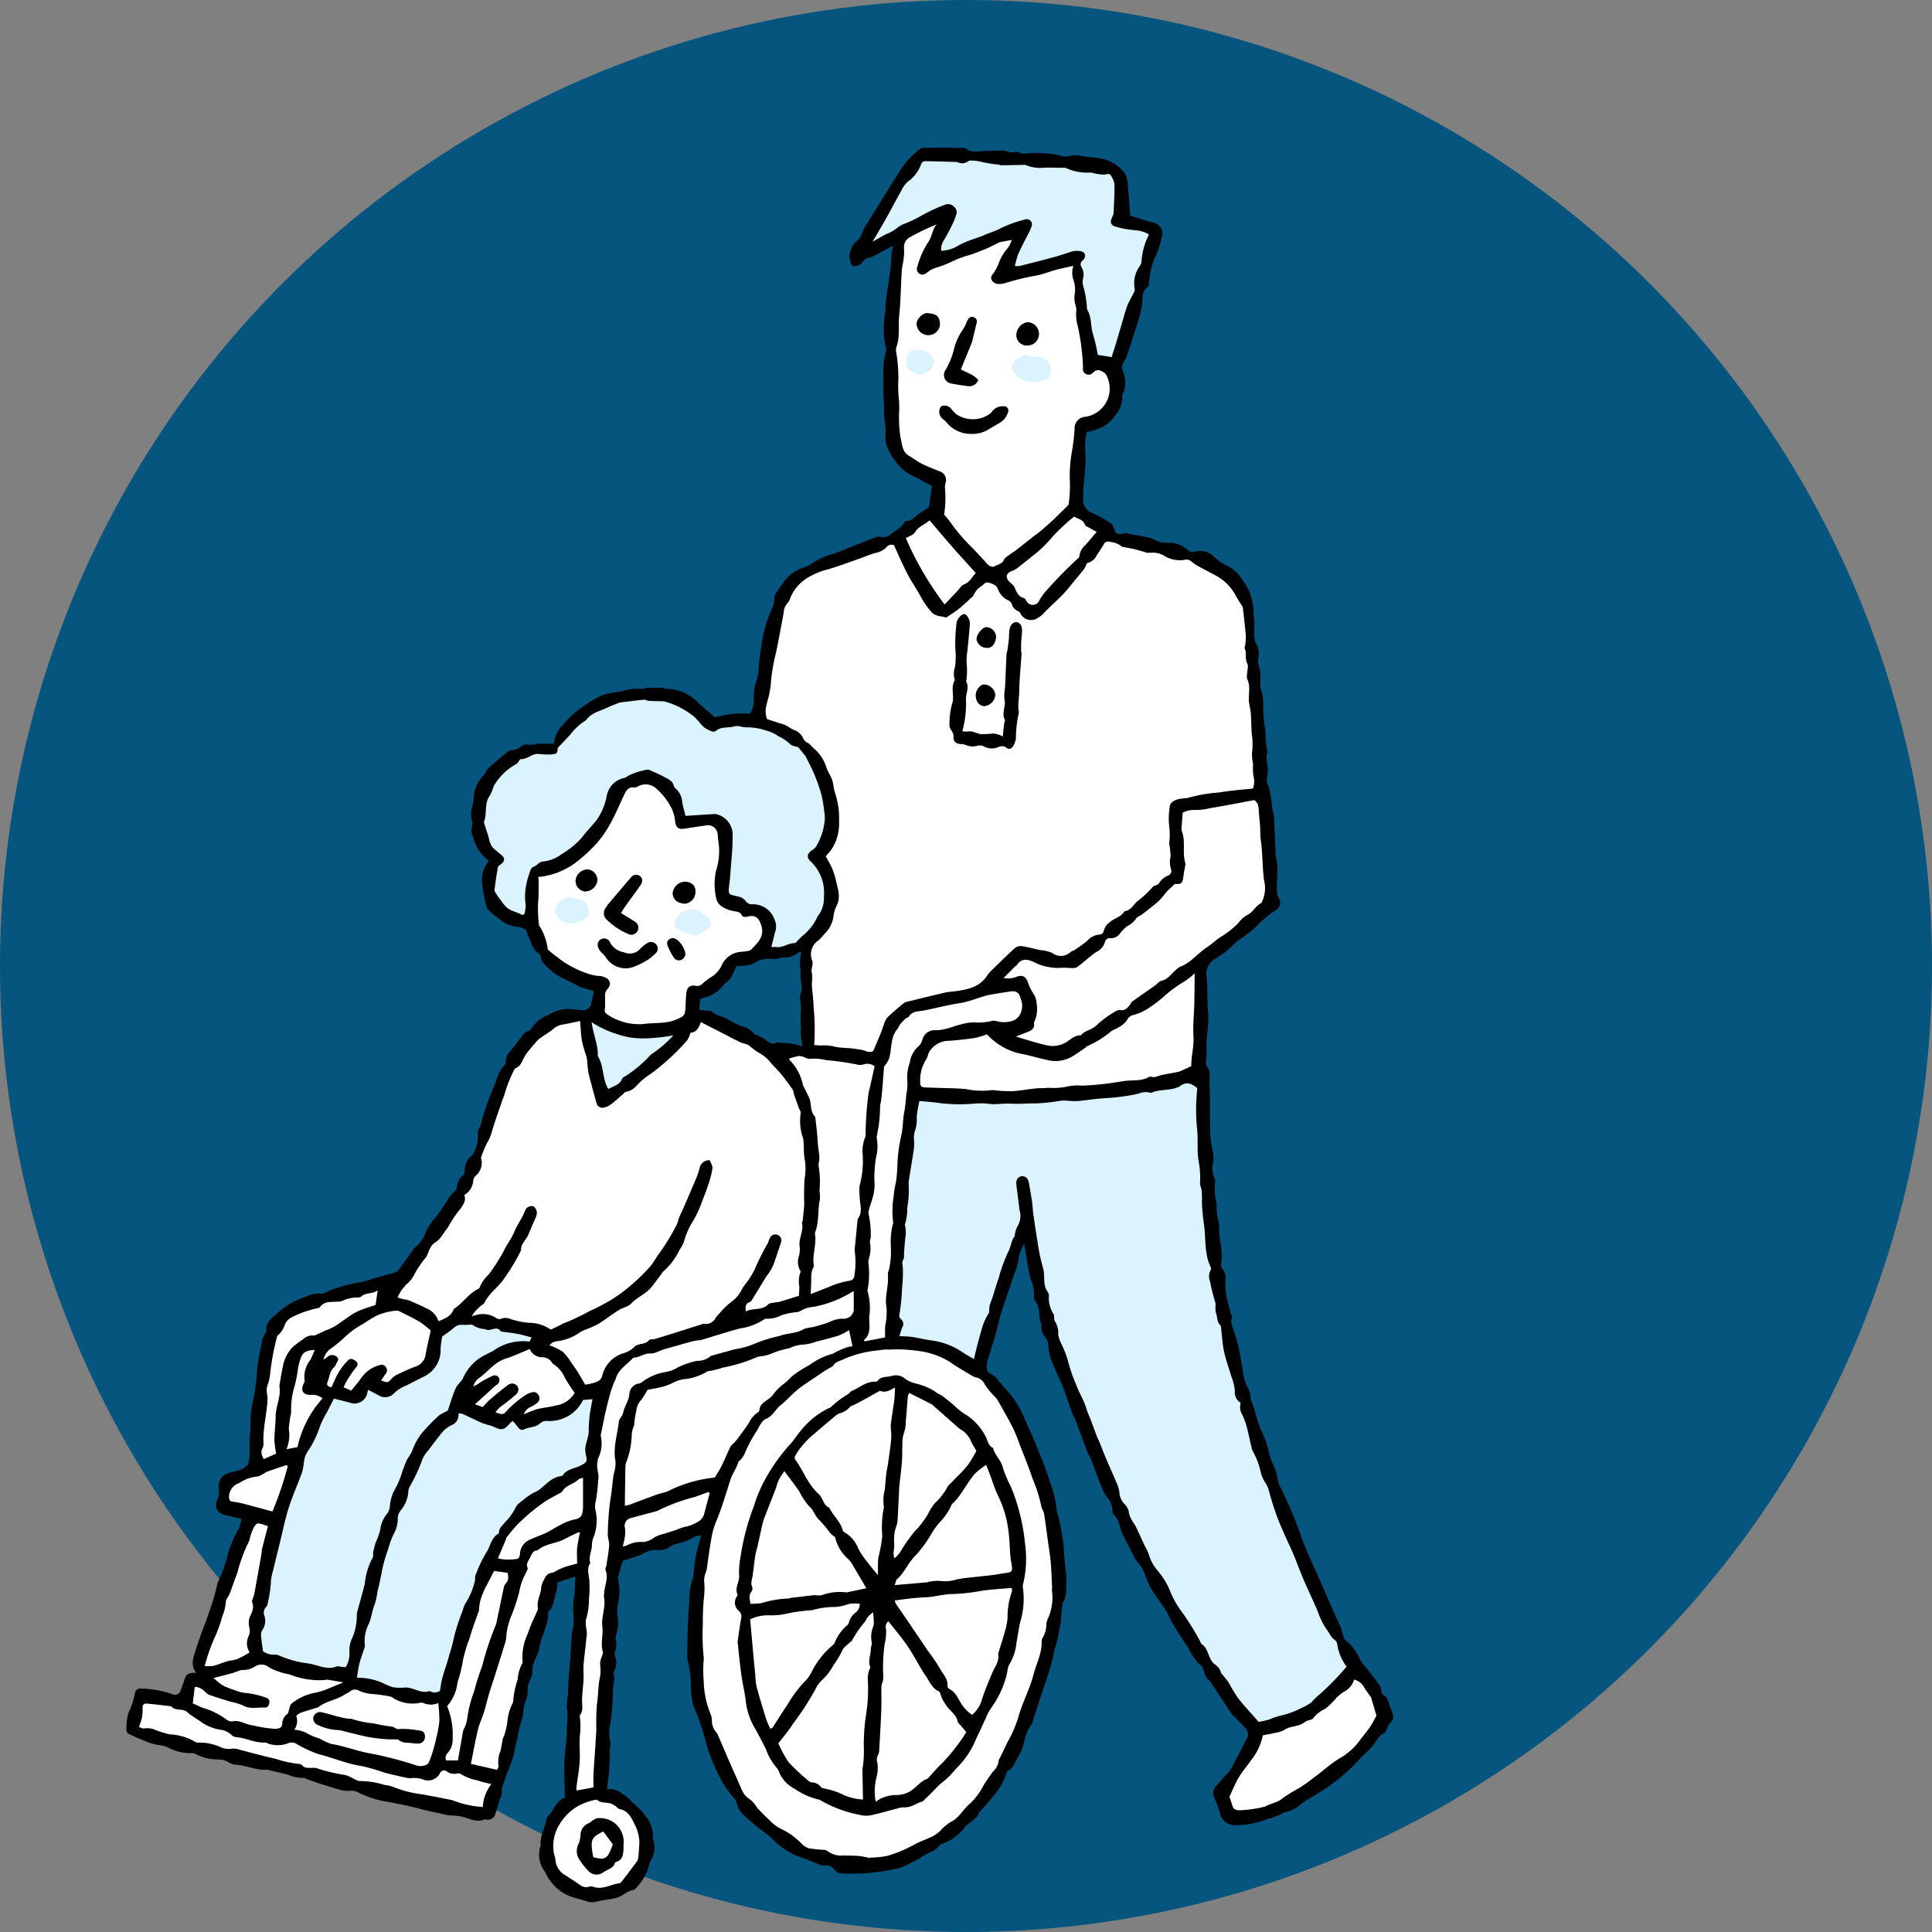 <svg xmlns="http://www.w3.org/2000/svg" xmlns:xlink="http://www.w3.org/1999/xlink" width="214.125" height="214.125" viewBox="0 0 214.125 214.125"><rect x="0" y="0" width="214.125" height="214.125" fill="#808080" stroke="none"/><defs><clipPath id="clip-path"><rect id="&#x9577;&#x65B9;&#x5F62;_25300" data-name="&#x9577;&#x65B9;&#x5F62; 25300" width="140.423" height="194.498" fill="none"></rect></clipPath></defs><g id="concept_illust4" transform="translate(-1497 -5173.127)"><circle id="&#x6955;&#x5186;&#x5F62;_34" data-name="&#x6955;&#x5186;&#x5F62; 34" cx="107.063" cy="107.063" r="107.063" transform="translate(1497 5173.127)" fill="#05557e"></circle><g id="&#x30B0;&#x30EB;&#x30FC;&#x30D7;_10972" data-name="&#x30B0;&#x30EB;&#x30FC;&#x30D7; 10972" transform="translate(1511 5189.473)"><g id="&#x30B0;&#x30EB;&#x30FC;&#x30D7;_10971" data-name="&#x30B0;&#x30EB;&#x30FC;&#x30D7; 10971" clip-path="url(#clip-path)"><path id="&#x30D1;&#x30B9;_34058" data-name="&#x30D1;&#x30B9; 34058" d="M140.4,173.787c-.185-.613-.413-1.213-.644-1.812a.7.7,0,0,0-.279-.355.692.692,0,0,1-.387-.685.929.929,0,0,0-.195-.494c-.4-.561-.822-1.11-1.241-1.658a8.408,8.408,0,0,1-.89-1.152,5.6,5.6,0,0,0-1.62-2.183c-.211-.151-.271-.526-.378-.806-.062-.164-.058-.354-.126-.514-.217-.508-.459-1.005-.681-1.511-.689-1.564-1.368-3.131-2.059-4.7-.366-.83-.768-1.645-1.111-2.484-.376-.918-.7-1.857-1.053-2.784-.227-.6-.457-1.189-.714-1.772-.349-.792-.717-1.577-1.093-2.356a2.706,2.706,0,0,1-.336-1,5.013,5.013,0,0,0-.342-1.253,6.553,6.553,0,0,1-.628-1.7,9.885,9.885,0,0,0-.942-2.568c-.2-.652-.456-1.289-.607-1.965a10.89,10.89,0,0,0-.459-1.286,3.259,3.259,0,0,0-.219-1.1,5.267,5.267,0,0,1-.637-1.958c-.14-.9-.3-1.8-.483-2.7-.114-.548-.3-1.079-.45-1.62s-.53-1.051-.289-1.678c.044-.116-.066-.293-.111-.441-.163-.532-.273-1.078-.439-1.61a7.763,7.763,0,0,1-.167-2.206,1.543,1.543,0,0,0-.379-1.2.748.748,0,0,1-.086-.569c.263-1.465-.362-2.881-.231-4.336a.3.3,0,0,0-.041-.148,6.135,6.135,0,0,1-.235-2.094,7.388,7.388,0,0,1-.165-2.627.4.4,0,0,0-.066-.218,2.627,2.627,0,0,1-.174-1.72,3.028,3.028,0,0,0-.067-1.373,13.745,13.745,0,0,1-.255-3.1c-.044-.948-.013-1.9-.025-2.851-.01-.764-.073-1.531-.036-2.293a1.2,1.2,0,0,0-.229-.926.911.911,0,0,1-.174-.54c0-.407.063-.813.074-1.221s-.045-.815-.016-1.22c.048-.685.181-1.365.2-2.05.021-.715-.057-1.432-.08-2.15-.029-.891-.014-1.785-.079-2.673a2.031,2.031,0,0,1,1.124-2.336,7.088,7.088,0,0,0,1.421-1.051c.331-.272.587-.648.94-.882a11.541,11.541,0,0,0,2.416-1.95,10.486,10.486,0,0,1,1.668-1.331.986.986,0,0,0,.372-1.455,1.149,1.149,0,0,1-.153-.422,17.225,17.225,0,0,1,.028-2.208,6.52,6.52,0,0,0-.142-1.817,2.561,2.561,0,0,1-.044-.3q-.092-2.029-.179-4.057a1.319,1.319,0,0,0-.022-.308c-.338-1.167-.2-2.434-.753-3.562a1.274,1.274,0,0,1,0-.593c.018-.253.065-.5.08-.758.041-.7-.305-1.4-.032-2.112a.111.111,0,0,0-.007-.076,6.938,6.938,0,0,1-.2-2.128c-.063-.477-.179-.95-.212-1.428-.055-.813-.042-1.629-.1-2.441a8.223,8.223,0,0,0-.247-1.034,2.431,2.431,0,0,1-.03-.5c0-.351.023-.7.012-1.053-.017-.6-.387-1.127-.224-1.789a2.078,2.078,0,0,0-.182-1.4c-.521-.9-.165-1.848-.289-2.762-.068-.5-.052-1.01-.1-1.514a5.986,5.986,0,0,0-1.133-2.825,4.244,4.244,0,0,0-1.542-1.561,5.42,5.42,0,0,1-1.642-1.093,2.191,2.191,0,0,0-2.127-.6.809.809,0,0,1-.848-.2,2.98,2.98,0,0,0-2.268-.76,3.165,3.165,0,0,1-1.317-.31,2.907,2.907,0,0,0-.555-.256c-.9-.181-1.8-.337-2.7-.5a.448.448,0,0,0-.227.023,1.03,1.03,0,0,1-.883-.069c-.205-.44-.268-.874-.512-1.042A14.9,14.9,0,0,0,107,40.477a1.561,1.561,0,0,1-.95-1.219,21.761,21.761,0,0,1,.139-2.759,18.951,18.951,0,0,0,.115-2.533,8.3,8.3,0,0,1,.13-2.421c.247-.062.5-.11.74-.186a4.186,4.186,0,0,0,2.559-1.825,3.1,3.1,0,0,0,.655-2.014.53.53,0,0,1,.088-.291,3.117,3.117,0,0,0-.03-2.446,1.147,1.147,0,0,1,.058-.943,3.771,3.771,0,0,0,.34-.6c.46-1.38.916-2.761,1.344-4.152a11.664,11.664,0,0,0,.377-1.621c.106-.673-.1-1.519.658-2.009.08-.052.084-.236.1-.362.086-.552.125-1.115.259-1.654a8.226,8.226,0,0,1,.552-1.557,8.278,8.278,0,0,0,.621-1.95,1.221,1.221,0,0,0-.989-1.613c-.875-.261-1.748-.532-2.5-.762-.094-1.2-.165-2.288-.274-3.374a2.86,2.86,0,0,0-.284-1.257,4.131,4.131,0,0,0-2.574-1.677c-.814-.2-1.683-.163-2.5-.355-.742-.174-1.448.29-2.177,0a3.292,3.292,0,0,0-.892-.177C101.938.663,101.3.616,100.664.6c-.616-.019-1.238.254-1.848-.1-.128-.073-.35.022-.53.034-.126.009-.281.058-.373,0a2.465,2.465,0,0,0-1.5-.144,7.722,7.722,0,0,0-1.661.033A4.352,4.352,0,0,1,93.524.392C93.291.287,92.969,0,92.7.048A11.189,11.189,0,0,1,91.1,0c-.92.016-1.84.025-2.76.048a.6.6,0,0,0-.364.1A11.605,11.605,0,0,0,86.42,1.628c-.662.868-1.22,1.817-1.8,2.744-.873,1.387-1.732,2.782-2.59,4.178a5.019,5.019,0,0,0-.5.948,2.216,2.216,0,0,1-.569.886,2.14,2.14,0,0,0-.736,2.211c.157.55.337.683.861.477a.951.951,0,0,0,.49-.346,1.045,1.045,0,0,1,.738-.493,2.072,2.072,0,0,0,.362-.126c.751-.392,1.5-.791,2.311-1.223-.075.39-.147.658-.172.931-.051.536-.047,1.079-.117,1.61-.158,1.193-.359,2.38-.52,3.572-.051.373-.018.756-.047,1.133a10.424,10.424,0,0,0,.007,3.9.877.877,0,0,1,.066.52,8.539,8.539,0,0,0-.284,2.88,24.177,24.177,0,0,0,.027,2.45,12.115,12.115,0,0,1,.044,1.23c-.074.946.265,1.862.141,2.821a2.988,2.988,0,0,0,.255,1.418,5.5,5.5,0,0,0,.827,1.367A4.764,4.764,0,0,0,86.9,36.263c.809.365,1.574.83,2.384,1.264-.113.822-.221,1.6-.322,2.326-.413.282-.813.547-1.206.822s-.666.716-1.227.7a.427.427,0,0,0-.317.2c-.36.639-1.048.881-1.558,1.335a.976.976,0,0,1-.839.266,1.823,1.823,0,0,0-.834.049c-1.436.547-2.857,1.129-4.285,1.7a2.015,2.015,0,0,1-.365.11A8.434,8.434,0,0,0,75.9,46.16a5.681,5.681,0,0,1-.662.335,4.546,4.546,0,0,0-2.073,1.254c-.366.462-.676.968-1.035,1.436a1.531,1.531,0,0,0-.324,1,1.749,1.749,0,0,1-.2.8,15.417,15.417,0,0,0-1.28,4.638c-.125.68-.179,1.372-.258,2.059a3.652,3.652,0,0,1-.116,1.054,6.089,6.089,0,0,0-.406,2.57,2.545,2.545,0,0,1-.424,1.44c-.6,0-1.247-.049-1.879.013-.651.065-1.29.239-2.018.381-.529-.455-1.163-.963-1.754-1.517A4.914,4.914,0,0,0,59.932,60c-.2,0-.4-.116-.6-.121-.557-.016-1.115-.009-1.673.007-.121,0-.251.142-.358.121a6.26,6.26,0,0,0-2.531.3,9.006,9.006,0,0,0-2.219.479,15.605,15.605,0,0,0-2.612,1.675A10.814,10.814,0,0,0,48.376,64a3.239,3.239,0,0,0-.985,2.085c-.615,0-1.222-.028-1.825.011a2.763,2.763,0,0,1-1.118.069.96.96,0,0,0-.693.222,1.743,1.743,0,0,1-1.049.42.723.723,0,0,0-.429.147q-1.085.9-2.142,1.83a2.278,2.278,0,0,0-.285.456,4.627,4.627,0,0,1-.363.489A3.578,3.578,0,0,0,38.5,72.1a3.62,3.62,0,0,1-.133.835,2.8,2.8,0,0,0-.025,1.81.412.412,0,0,1,.011.3,1.749,1.749,0,0,0,.087,1.4,4.573,4.573,0,0,0,1.739,2.606c-.071.1-.137.209-.212.309a3.3,3.3,0,0,0-.512,2.353,15.112,15.112,0,0,0,.458,2.384.866.866,0,0,0,.22.4,8.206,8.206,0,0,0,1.164.971,3.557,3.557,0,0,0,2.119.915c.167-.011.34.115.515.149.329.063.44.264.511.58s.282.593.383.9a2.318,2.318,0,0,0,.987,1.4.39.39,0,0,1,.125.268c.07.654.588,1.01.99,1.411.942.937,2.256,1.273,3.36,1.957a1.743,1.743,0,0,0,.44.128l1.017.292a.9.9,0,0,1,.037.264c-.072.35-.161.7-.236,1.048a.921.921,0,0,1-1.073.827c-.41-.03-.822-.05-1.225-.119a4.154,4.154,0,0,0-2.477.655A3.891,3.891,0,0,0,44.926,97.6c-.077.126-.2.285-.323.314-.578.131-.781.634-1.092,1.03-.284.362-.557.733-.85,1.086a1.8,1.8,0,0,0-.611,1.286.483.483,0,0,1-.1.35,4.417,4.417,0,0,0-1.044,2.027,31.3,31.3,0,0,0-1.612,4.557.584.584,0,0,1-.1.286,1.188,1.188,0,0,0-.216.941,4.25,4.25,0,0,1-.12,1.04,4.2,4.2,0,0,1-.3.767,1.052,1.052,0,0,1-.251.434,2.021,2.021,0,0,0-.8,1.74.7.7,0,0,1-.184.456,1.962,1.962,0,0,0-.714,1.571,8.839,8.839,0,0,0-.819.841,23.857,23.857,0,0,1-1.534,2.291,5.3,5.3,0,0,0-1.119,1.739,3.693,3.693,0,0,1-1.26,1.65c-.055.046-.072.135-.117.2-.515.725-1.027,1.451-1.552,2.169a.767.767,0,0,1-.357.284c-.9.266-1.8.507-2.7.76a7.266,7.266,0,0,1-1.162.331,17.706,17.706,0,0,0-3.071.787c-.461.133-.923.548-1.338.492a3.328,3.328,0,0,0-1.7.344,11.024,11.024,0,0,0-1.688.739,9.837,9.837,0,0,0-1.534,1.151c-.567.5-1.24.967-1.14,1.894.014.127-.127.269-.193.406a2.574,2.574,0,0,0-.25.556c-.2,1.006-.409,2.012-.554,3.026a23.962,23.962,0,0,1-.424,3.537,10.77,10.77,0,0,0-.314,3.192,16.262,16.262,0,0,0-.108,2.8,4.409,4.409,0,0,1-.191,1.289,2.6,2.6,0,0,1-.665.523c-.515.205-1.075.289-1.606.46a1.441,1.441,0,0,0-.973,1.34c0,.257.037.515.024.771a1.8,1.8,0,0,1-.115.641c-.456,1.015-.131,1.678.955,1.915.543.119,1.085.247,1.665.379-.092.372-.145.675-.245.96-.066.189-.222.344-.3.529a15.228,15.228,0,0,0-.95,2.346A14.753,14.753,0,0,1,10.2,158.9a1.1,1.1,0,0,0-.11.286,22.428,22.428,0,0,1-.833,2.9c-.447,1.408-1.055,2.766-1.477,4.181-.263.883-.772,1.812-.044,2.786-.615-.036-1.067.056-1.252.645-.137.437-.3.867-.461,1.3a.663.663,0,0,1-.91.432,10.826,10.826,0,0,0-3.455-.623.591.591,0,0,0-.7.473,7.894,7.894,0,0,1-.7,2.141,5.9,5.9,0,0,0-.245,1.813.57.57,0,0,0,.337.635c.767.344,1.531.7,2.325.977.592.2,1.254.211,1.838.432a5.376,5.376,0,0,0,2.871.673.347.347,0,0,1,.217.057,5.163,5.163,0,0,0,2.576.648,2.144,2.144,0,0,1,1.162.318,1.95,1.95,0,0,0,.873.271c1.171.094,2.269.657,3.471.543.044,0,.092.045.14.057.713.17,1.433.316,2.138.514a3.833,3.833,0,0,0,1.761.334c.056-.011.124.086.2.112.479.172.955.346,1.44.5.7.225,1.4.453,2.1.646a3.393,3.393,0,0,0,1.2.187,1.665,1.665,0,0,1,1.094.2,10.511,10.511,0,0,0,3.439,1.042c1.07.238,2.152.424,3.217.71,1.085.291,2.189.512,3.287.755a3.422,3.422,0,0,0,.46.02c.282.024.565.038.841.087.909.163,1.761.764,2.745.337.038-.016.1.027.149.03a.846.846,0,0,0,1.02-.7,7.582,7.582,0,0,0,.325-1.011c.1-.619.582-1.18.341-1.677.178-.495.306-.843.428-1.193.049-.14.084-.286.125-.429a17.469,17.469,0,0,0,.854-2.343c.076-.546.221-1.083.335-1.624.1-.474.19-.951.3-1.421a6.813,6.813,0,0,0,.4-1.631c-.016-.789.5-1.427.453-2.217a2.5,2.5,0,0,1,.312-1.312c.282-.494.151-1.006.266-1.491a12.537,12.537,0,0,1,.584-1.4,7.207,7.207,0,0,0,.2-.9c.273-1.186.954-2.269.9-3.539a.3.3,0,0,1,.086-.2c.63-.616.579-1.5.859-2.246a3.42,3.42,0,0,0,.087-.937l2-.679c-.034.718-.056,1.369-.1,2.019a9.374,9.374,0,0,0-.14,2.06,4.864,4.864,0,0,1-.063,1.784,8.573,8.573,0,0,0-.125,1.065c-.062.869-.1,1.74-.167,2.61-.047.662-.121,1.324-.165,1.987-.037.563-.036,1.129-.072,1.692a5.714,5.714,0,0,0-.112,1.372,5.466,5.466,0,0,1,.028,1.647c-.052.478,0,.965-.04,1.445-.074.937-.232,1.871-.255,2.809-.034,1.325.023,2.651.042,4.05-1.014.3-1.211,1.446-1.943,2.109a.38.38,0,0,0-.08.214c-.146,1-.778,1.89-.649,2.95.008.066-.069.14-.081.213-.042.249-.08.5-.106.749a3.186,3.186,0,0,0,.68,2,5.238,5.238,0,0,0,2.448,2.558c.283.108.57.205.859.294.389.12.788.208,1.171.343a1.9,1.9,0,0,0,1.2.085c.516-.145,1.057-.2,1.586-.3a4.37,4.37,0,0,0,.818-.188c.588-.236,1.05-.738,1.717-.818a.332.332,0,0,0,.19-.126,5.8,5.8,0,0,0,1.422-2.251,3.78,3.78,0,0,1,.37-1,2.568,2.568,0,0,0,.244-1.94,4.059,4.059,0,0,1-.094-.525,3.352,3.352,0,0,0-.6-2.087c-.2-.226-.368-.483-.548-.728a9.2,9.2,0,0,0-1.055-.976,5.973,5.973,0,0,0-1.366-1.157,1.85,1.85,0,0,0-1.471-.349,1.992,1.992,0,0,1,0-.4,24.348,24.348,0,0,0,.274-4.052,2.73,2.73,0,0,0,.03-1,3.967,3.967,0,0,1,.026-1.828,31.617,31.617,0,0,0,.311-3.972c.02-.554.273-1.1.032-1.667-.026-.062.076-.181.123-.271a1.827,1.827,0,0,0,.1-1.422,1.175,1.175,0,0,1-.054-.667,2.143,2.143,0,0,0,.086-1.358.767.767,0,0,1,.044-.445,4.84,4.84,0,0,0,.162-2.128,4.387,4.387,0,0,1,0-1.227,5.7,5.7,0,0,0,.045-2.879.417.417,0,0,1,0-.22c.161-.56.329-1.119.532-1.8.347-.11.808-.25,1.265-.4a7.893,7.893,0,0,0,.838-.314,2.766,2.766,0,0,1,1.73-.492,1.884,1.884,0,0,0,1.39-.351,1.887,1.887,0,0,1,.772-.339,5.812,5.812,0,0,0,1.989-.785,2.754,2.754,0,0,1,.7-.144c-.225.855-.424,1.513-.566,2.183-.116.546-.167,1.106-.241,1.66a4.963,4.963,0,0,1-.138,1.037,5.064,5.064,0,0,0-.332,1.569c-.052,1.272-.156,2.542-.205,3.814-.043,1.1-.041,2.2-.05,3.294a2.426,2.426,0,0,0,.076.454,14.335,14.335,0,0,1,.259,1.418c.066.765.044,1.537.118,2.3a5.774,5.774,0,0,0,.322,1.415,22.835,22.835,0,0,1,1.177,3.374,19.312,19.312,0,0,0,1.373,3.74,12.4,12.4,0,0,0,1.807,2.816,1.328,1.328,0,0,1,.325.517c.213,1.173,1.188,1.738,1.958,2.447.656.6,1.474,1.038,2.085,1.676a7.833,7.833,0,0,0,2.845,1.878c.236.094.483.162.718.256.587.235,1.17.482,1.757.713a.584.584,0,0,0,.305.025,1.2,1.2,0,0,1,1.211.508,1.087,1.087,0,0,0,.874.381,23.679,23.679,0,0,0,6.043-.543,3.1,3.1,0,0,0,.726-.241q.9-.427,1.776-.895a5.12,5.12,0,0,1,.976-.575,2.681,2.681,0,0,0,1.138-.752c.094-.086.173-.219.284-.254a5.285,5.285,0,0,0,2.684-1.976c.044-.059.128-.087.183-.14.468-.454,1.155-.706,1.326-1.438.014-.06.119-.094.169-.151a23.178,23.178,0,0,0,1.542-1.789,6.4,6.4,0,0,0,1.315-2.39.4.4,0,0,1,.178-.235c.664-.4.841-1.139,1.217-1.738.669-1.063.549-2.458,1.429-3.437.046-.052.044-.146.067-.219.263-.831.52-1.664.79-2.493.451-1.386.978-2.751,1.335-4.16.172-.68.309-1.358.512-2.037.22-.734.3-1.54.495-2.3a1.349,1.349,0,0,0,.012-.231c.053-.633.094-1.267.171-1.9.02-.163.185-.3.232-.469a5.353,5.353,0,0,0,.2-.94,6.117,6.117,0,0,0-.052-.686,5.836,5.836,0,0,0-.022-1.665,25.116,25.116,0,0,1-.214-2.513,25.616,25.616,0,0,0-.684-3.745,1.247,1.247,0,0,1-.107-.448,10.43,10.43,0,0,0-.668-2.815,32.429,32.429,0,0,0-1.378-3.74c-.445-1.112-.911-2.218-1.424-3.3a11.7,11.7,0,0,0-1.536-2.743c-.517-.6-1.05-1.19-1.55-1.8a1.447,1.447,0,0,0-.767-.6.724.724,0,0,1-.393-.481,1.751,1.751,0,0,1,.018-.84c.366-1.277.814-2.533,1.133-3.821.186-.751.355-1.488.61-2.229.406-1.177.809-2.361,1.193-3.548a7.4,7.4,0,0,0,.524-1.681,4.031,4.031,0,0,1,.65-1.8c.053.3.09.5.125.7.178,1.037.3,2.086.554,3.105a4.257,4.257,0,0,1,.409,1.9,1,1,0,0,0,.188.733c.611.735.2,1.716.648,2.477a1.664,1.664,0,0,0,.433,1.429,1.759,1.759,0,0,1,.316,1.079,5.7,5.7,0,0,0,.616,2.12c.318.829.735,1.619,1.055,2.448.355.922.645,1.869.978,2.8.077.216.234.4.316.616.46,1.215.907,2.435,1.364,3.65.053.143.154.267.218.406.117.255.233.511.332.774.19.5.362,1.006.551,1.505.162.428.324.857.511,1.273a3.344,3.344,0,0,0,.544,1.008,2.338,2.338,0,0,1,.617,1.45c.024.177.015.423.123.513.667.552.64,1.409.975,2.1.346.716.706,1.425,1.072,2.13a5.325,5.325,0,0,0,.583.987,4.5,4.5,0,0,1,.927,1.636,8.979,8.979,0,0,0,1.225,2.279c.324.51.706.984,1.015,1.5.325.545.564,1.141.894,1.682.53.871,1.106,1.714,1.658,2.572.082.128.127.279.208.408a11.258,11.258,0,0,0,.63.941c.219.277.579.478.707.784.226.538.29,1.147.859,1.484.034.021.033.1.061.139q1.133,1.722,2.271,3.44a2.318,2.318,0,0,0,.278.266c.41.427.821.853,1.225,1.286a.967.967,0,0,1,.216,1.137c-.6,1.179-1.23,2.338-1.852,3.5a1.308,1.308,0,0,1-.183.243c-.474.534-.955,1.059-1.422,1.6a1.115,1.115,0,0,0-.175,1.289,10.2,10.2,0,0,1,.59,1.572,1.717,1.717,0,0,0,1.963,1.433,9.239,9.239,0,0,0,3.415-.706c.062-.034.156-.008.227-.034.359-.127.718-.251,1.07-.4.186-.078.353-.276.534-.284a3.531,3.531,0,0,0,1.812-.923c.649-.451,1.337-.836,2-1.254a19.635,19.635,0,0,0,3.854-3.044c.616-.65,1.258-1.275,1.884-1.916.529-.541.788-1.326,1.529-1.679a.422.422,0,0,0,.182-.243,2.524,2.524,0,0,1,.652-1.1.684.684,0,0,0,.084-.576M73.669,99.313c-.425-.066-.86-.07-1.291-.1-.1-.007-.223-.047-.3-.007-.546.263-.892-.044-1.29-.36a6.524,6.524,0,0,0-1.2-.584,2.114,2.114,0,0,0-1.285-.839,9.211,9.211,0,0,1-1.71-.849c-.559-.3-1.234-.352-1.721-.822-.1-.1-.342-.056-.519-.076l-.841-.1c.027-.431.049-.785.073-1.17a4.463,4.463,0,0,1,.415-.175,3.707,3.707,0,0,0,2.225-1.464c.076-.121.245-.181.357-.285a1.926,1.926,0,0,0,.412-.443c.225-.421.41-.864.613-1.3.382-.025.741-.025,1.092-.08a2.344,2.344,0,0,0,.854-.245,3.043,3.043,0,0,1,2.046-.474,3.1,3.1,0,0,0,.826-.084c.1-.015.2-.12.285-.1a2.337,2.337,0,0,0,1.842-.584c.053-.035.144-.011.243-.016-.053.41-.128.8-.148,1.2a6.244,6.244,0,0,0,.077.824c.015.168.021.337.022.506a2.075,2.075,0,0,0,0,.669,2.463,2.463,0,0,1,0,1.413c-.034.175-.136.365-.1.52.268,1.033-.025,2.087.14,3.123.034.218-.088.456-.068.68.042.474.13.945.213,1.519-.437-.107-.845-.235-1.261-.3" transform="translate(0 0)"></path><path id="&#x30D1;&#x30B9;_34059" data-name="&#x30D1;&#x30B9; 34059" d="M139.209,60.472c.107.974.236,2.033.33,3.1a6.708,6.708,0,0,1-.052,1.056c-.011.152-.113.335-.059.448.248.516-.018,1.092.27,1.633.164.309,0,.793-.016,1.2a1.214,1.214,0,0,0,.012.533c.428.847.094,1.744.208,2.609.05.379.162.751.189,1.131.055.79.057,1.583.109,2.373a7,7,0,0,1,.032,2.055,5.02,5.02,0,0,0,.121,1.272,5.424,5.424,0,0,0,.03,1.29,2.392,2.392,0,0,1-.045,1.409c-1.264.142-2.518.222-3.748.44a16.91,16.91,0,0,0-3.237.534c-.465.177-1.033.077-1.554.291-.453.186-.707.439-.7.889a7.664,7.664,0,0,0-.026,2.211,7.444,7.444,0,0,1-.023,1.743,8.929,8.929,0,0,1,.156,1.419,2.6,2.6,0,0,0,.052,1.427.54.54,0,0,1-.333.694,2.138,2.138,0,0,0-1.029.893c-.053.091-.206.127-.315.183s-.277.08-.339.171a12.806,12.806,0,0,1-1.813,1.683c-.376.373-.667.924-1.285,1.016a.107.107,0,0,0-.067.036c-.354.613-1.079.721-1.571,1.152a1.72,1.72,0,0,0-.7.975.51.51,0,0,1-.554.433,2.089,2.089,0,0,0-1.316.717,14.426,14.426,0,0,1-1.427,1.024c-.1.071-.26.075-.346.158a1.577,1.577,0,0,1-2.1.117,4.932,4.932,0,0,0-1.332-.3c-.671-.147-1.336-.335-2.015-.437a1.047,1.047,0,0,0-.763.213c-.85.766-1.661,1.574-2.48,2.373a3.624,3.624,0,0,0-.565.63c-.827,1.318-2.169,1.59-3.552,1.784-.355.05-.721.051-1.068.131-1.4.323-2.79.668-4.184,1.008a1.085,1.085,0,0,0-.435.148c-.63.525-1.263,1.051-1.854,1.62a2.136,2.136,0,0,0-.372.75c-.142.355-.251.724-.394,1.079-.236.585-.487,1.165-.8,1.9a1.009,1.009,0,0,1-.928-.05,4.672,4.672,0,0,0-.891-.171c-.9-.181-1.826-.072-2.721-.338a5.528,5.528,0,0,0-1.3-.066c-.223-.011-.446-.032-.7-.051a25.411,25.411,0,0,0-.066-4.163c-.014-.89-.163-1.756-.2-2.63a4.743,4.743,0,0,0,0-1.248c-.108-.386.173-.882.062-1.265a1.845,1.845,0,0,1,.677-2.291,5.361,5.361,0,0,0,.616-.671,3.322,3.322,0,0,0,1.038-1.923,3.749,3.749,0,0,1,.35-1.235c.512-.978.121-1.908-.079-2.847a7.145,7.145,0,0,0-.423-1.32c-.19-.442-.449-.854-.7-1.314.2-.24.459-.514.672-.821a5.261,5.261,0,0,0,.807-3.072,8.7,8.7,0,0,0-.428-3.08c-.171-.471-.169-1-.332-1.479-.172-.5-.506-.954-.662-1.46a4.474,4.474,0,0,0-1.43-2.1c-.221-.193-.354-.465-.669-.588a1,1,0,0,1-.449-.472,1.761,1.761,0,0,0-1.036-.949c-.46-.17-.831-.571-1.352-.673a6.627,6.627,0,0,1-.721-.23c-.314-.1-.63-.2-.888-.275-.458-1.123.145-2.059.274-3.045.03-.228.105-.453.112-.68a20.855,20.855,0,0,1,.6-3.689c.305-1.453.564-2.916.841-4.375A1.667,1.667,0,0,1,88.776,60a1.389,1.389,0,0,0,.28-.541,4.756,4.756,0,0,1,1.853-2.195,8.179,8.179,0,0,1,2.325-.973c1.126-.324,2.225-.747,3.334-1.133.678-.236,1.34-.534,2.032-.709a2.2,2.2,0,0,0,1.125-.618.687.687,0,0,1,.826-.211c.484,1.044.932,2.1,1.457,3.114.444.857.994,1.659,1.467,2.5a8.752,8.752,0,0,0,1.261,1.824c.442.463,1.019.4,1.541.563a.205.205,0,0,0,.146-.039c.46-.315.937-.611,1.371-.958.456-.364.872-.778,1.3-1.172.1-.086.224-.164.266-.273a2.353,2.353,0,0,1,.932-1.066c.225-.161.383-.442.715-.354.428.114.9.266,1.056.692a2.19,2.19,0,0,0,1.218,1.31.764.764,0,0,1,.335.4,1.153,1.153,0,0,0,.7.769.625.625,0,0,1,.256.256,1.31,1.31,0,0,0,1.97.451,2.034,2.034,0,0,0,.495-.368c.92-1.015,2.021-1.851,2.878-2.928.556-.7,1.142-1.372,1.695-2.072a3.6,3.6,0,0,0,.322-.663,1.552,1.552,0,0,0,1.079-.852c.26-.411.543-.809.786-1.229a.506.506,0,0,1,.631-.286,2.528,2.528,0,0,1,1.275.444.449.449,0,0,0,.268.141,15.633,15.633,0,0,1,2.586.62,4.473,4.473,0,0,0,.612,0,2.492,2.492,0,0,1,1.241.291,3.275,3.275,0,0,0,2.353.5.812.812,0,0,1,.776.208,4.743,4.743,0,0,0,.825.546c.674.373,1.363.717,2.036,1.093a5.419,5.419,0,0,1,2.068,2.2c.218.392.474.763.74,1.189" transform="translate(-15.469 -9.536)" fill="#fff"></path><path id="&#x30D1;&#x30B9;_34060" data-name="&#x30D1;&#x30B9; 34060" d="M112.632,156.917c-.47-.278-.878-.492-1.257-.752a7.9,7.9,0,0,0-3.465-1.308c-.707-.1-1.4-.275-2.109-.38-.439-.066-.888-.062-1.416-.1.128-.4.2-.694.316-.966a.671.671,0,0,0-.135-.9c-.263-.227-.2-.478-.131-.818a22.908,22.908,0,0,0,.236-2.507c.025-.3.06-.6.071-.9a14,14,0,0,0,.02-1.53c-.022-.305-.136-.593.066-.882a.47.47,0,0,0,.062-.3,23.832,23.832,0,0,1,.208-2.514c-.006-.23-.015-.46-.034-.688-.011-.128-.105-.279-.062-.374a6,6,0,0,0,.254-1.861,10.928,10.928,0,0,0,.163-2.426,2.435,2.435,0,0,1,.019-.613c.181-1.161.38-2.32.556-3.482a7.263,7.263,0,0,0,.023-.846,2.768,2.768,0,0,1,.062-1.052,3.935,3.935,0,0,0,.224-1.65,14.3,14.3,0,0,1,.3-1.743c.617.057,1.22.1,1.818.169a18.185,18.185,0,0,0,4.295.116,8.52,8.52,0,0,1,1.8.049c.548.046,1.106-.036,1.66-.044.458-.007.916.023,1.374.018.637-.007,1.275-.056,1.912-.042a21.021,21.021,0,0,0,2.808-.3c.57-.064,1.161.074,1.738.042.76-.043,1.514-.174,2.273-.248.789-.076,1.583-.106,2.37-.2a21.113,21.113,0,0,0,2.2-.367,2.035,2.035,0,0,1,1.335-.115.207.207,0,0,0,.152,0c.879-.406,1.882-.2,2.77-.561.1-.039.22-.034.291-.1.712-.615,1.357-.4,2,.166a21.808,21.808,0,0,0-.023,4.506c.13,1.153-.02,2.342.153,3.485a10.051,10.051,0,0,1,.174,2.56c-.022.216.124.444.158.671a7.192,7.192,0,0,1,.056.81c.009.254-.009.51,0,.763.041.78.115,1.574.225,2.33.208,1.432.044,2.918.571,4.3.073.192.153.38.24.6a1.5,1.5,0,0,0-.145,1.374,22.639,22.639,0,0,0,.551,2.226c.145.369-.039.872.129,1.334.163.443.068.979.494,1.333.031.026.034.094.039.144.108.913.153,1.839.34,2.735.19.914.526,1.8.789,2.7a6.543,6.543,0,0,1,.415,1.624,1.383,1.383,0,0,0,.646,1.386,1.619,1.619,0,0,0,.191,1.339,7.784,7.784,0,0,1,.51,1.439c.19.712.327,1.436.5,2.154a1.8,1.8,0,0,0,.186.5,8.157,8.157,0,0,1,.838,2.274,3.656,3.656,0,0,0,.537,1.183,2.846,2.846,0,0,1,.373.9c.241.859.5,1.712.8,2.554.236.673.522,1.33.807,1.986.356.818.75,1.619,1.1,2.44.373.882.694,1.787,1.066,2.668s.79,1.764,1.185,2.646c.167.375.335.75.488,1.132a7.758,7.758,0,0,0,1.035,2.018c.254.323.379.739.767.994a.833.833,0,0,1,.328.59,5.456,5.456,0,0,0,1.024,2.407,29.078,29.078,0,0,1-2.919,3.009,9.137,9.137,0,0,0-.987.956,6.335,6.335,0,0,1-1.134.636,9.345,9.345,0,0,1-1.972.758,8.9,8.9,0,0,0-1.588.51c-.384.115-.782.182-1.138.263-.81-.924-1.595-1.757-2.3-2.65a17.737,17.737,0,0,1-.985-1.642c-.19-.3-.429-.572-.648-.855-.078-.1-.216-.185-.234-.292a1.686,1.686,0,0,0-.781-1,2.04,2.04,0,0,1-.454-.679c-.263-.52-.354-1.138-.9-1.494-.1-.062-.133-.214-.194-.328a27.3,27.3,0,0,0-2.013-3.238,10.324,10.324,0,0,1-1.42-2.6,8.877,8.877,0,0,0-1.316-2.044,4.691,4.691,0,0,1-.929-1.721,4.711,4.711,0,0,0-.423-.9c-.346-.744-.68-1.494-1.036-2.233-.108-.227-.288-.418-.4-.642a2.822,2.822,0,0,1-.342-.82,1.629,1.629,0,0,0-.442-.955,2.057,2.057,0,0,1-.634-1.435,3.506,3.506,0,0,0-.354-1.088c-.158-.4-.341-.791-.512-1.186q-.319-.736-.637-1.473-.15-.353-.292-.711c-.14-.354-.273-.71-.416-1.063-.067-.165-.165-.318-.228-.483-.271-.714-.532-1.432-.8-2.146a9.8,9.8,0,0,1-.371-.921c-.267-.991-.833-1.853-1.18-2.8a17.052,17.052,0,0,1-.892-2.594,11.718,11.718,0,0,0-.775-1.986,3.8,3.8,0,0,1-.314-.921,2.458,2.458,0,0,0-.384-1.536c-.071-.08-.052-.242-.068-.367s.021-.3-.048-.376a3.24,3.24,0,0,1-.533-2.032.746.746,0,0,0-.076-.374c-.683-.828-.289-1.879-.593-2.8a19.975,19.975,0,0,1-.589-2.861c-.181-1.036-.331-2.077-.48-3.118-.057-.4-.058-.811-.117-1.212-.1-.7-.224-1.4-.346-2.1a1.724,1.724,0,0,0-.137-.44.672.672,0,0,0-1.262.188,1.338,1.338,0,0,0-.006.384q.17,1.4.35,2.79a2.253,2.253,0,0,1-.223,1.821,2.956,2.956,0,0,0-.3.942c-.014.048.014.119-.012.152-.41.511-.414,1.208-.715,1.724A17.834,17.834,0,0,0,115.376,148c-.311.836-.526,1.708-.832,2.546a2.137,2.137,0,0,0-.2,1.032c.025.212-.2.451-.3.68a7.27,7.27,0,0,0-.4.9c-.22.707-.409,1.422-.6,2.137-.139.52-.259,1.044-.4,1.621" transform="translate(-18.703 -22.645)" fill="#dbf2ff"></path><path id="&#x30D1;&#x30B9;_34061" data-name="&#x30D1;&#x30B9; 34061" d="M53.658,152.131a.613.613,0,0,1-.215-.085,4.138,4.138,0,0,0-2.261-.647,9.491,9.491,0,0,1-1.942-.388,1.409,1.409,0,0,0-1.189-.044.556.556,0,0,1-.485-.1,2.7,2.7,0,0,0-2.339-.3c-.1.014-.188.048-.388.1a4.53,4.53,0,0,1,1.047-1.173c.108-.108.294-.166.353-.291.544-1.144,1.665-1.818,2.314-2.885a21.74,21.74,0,0,0,1.691-2.821c.02-.048.072-.092.069-.135-.043-.732.582-1.152.818-1.753.26-.662.561-1.307.841-1.959a1.1,1.1,0,0,0,.066-.222.873.873,0,0,0-.361-.941.766.766,0,0,0-.9.428c-.314.874-.905,1.608-1.232,2.448a9.1,9.1,0,0,1-.763,1.352c-.273.464-.494.959-.777,1.416a21.349,21.349,0,0,1-1.276,1.905,4.054,4.054,0,0,0-1,1.427.3.3,0,0,1-.147.171c-1.065.506-1.694,1.538-2.645,2.181-.042.029-.094.064-.108.108-.271.77-.969.994-1.663,1.3a2.6,2.6,0,0,0-.255-.531,2.465,2.465,0,0,0-.672-.69c-.748-.4-1.528-.732-2.3-1.074a3.585,3.585,0,0,0-.6-.136c-.215-.054-.428-.117-.717-.2a4.615,4.615,0,0,1,.964-1.427,3.649,3.649,0,0,0,.973-1.27,11.32,11.32,0,0,1,1.167-1.7,1.1,1.1,0,0,0,.094-.122c.3-.56.35-1.213,1.03-1.615.517-.305.825-.965,1.226-1.468a.772.772,0,0,0,.141-.182,12.215,12.215,0,0,1,1.459-2.147c.278-.442.576-.868.338-1.426a1.974,1.974,0,0,0,1-1.61.968.968,0,0,1,.259-.512,1.887,1.887,0,0,0,.639-1.867c-.012-.049-.052-.108-.038-.146a12.066,12.066,0,0,1,.642-1.583,4.989,4.989,0,0,0,.5-1.092c.362-1.276.825-2.523,1.25-3.781a5.919,5.919,0,0,0,.3-.87,14.956,14.956,0,0,1,.979-2.4.4.4,0,0,1,.2-.215c.5-.215.656-.686.876-1.124a5.258,5.258,0,0,1,.6-.864c.283-.358.583-.7.885-1.045a1.923,1.923,0,0,1,.341-.289c.481-.337.99-.64,1.442-1.011a1.938,1.938,0,0,1,.944-.47c.649-.108,1.293-.258,2.022-.406.072.82.094,1.525.208,2.216a13.733,13.733,0,0,0,.438,1.535,3.114,3.114,0,0,1,.12.49c.054.452.066.911.144,1.358s.2.891.321,1.333c.2.737.39,1.474.6,2.206a.669.669,0,0,0,.794.457,2.113,2.113,0,0,0,.767-.336c.47-.355.9-.76,1.353-1.144.117-.1.227-.267.355-.282.8-.1,1.175-.741,1.7-1.209.552-.491,1.215-.857,1.771-1.344a24.044,24.044,0,0,0,3.316-3.165,3.584,3.584,0,0,0,.345-.813c.65-.043.94-.544,1.15-1.184.846.432,1.635.834,2.423,1.238.657.336,1.305.694,1.976,1,.3.137.639.175.9.323a12.264,12.264,0,0,0,1.06.8,4.382,4.382,0,0,1,1.26.978c.414.522.912.975,1.335,1.49.438.533.841,1.1,1.235,1.662.094.135.077.342.134.509.175.509.36,1.015.542,1.522.07.193.248.417.2.571a5.758,5.758,0,0,0,.273,2.791c.132.767.02,1.53.171,2.286a6.2,6.2,0,0,1,0,2.118,26.521,26.521,0,0,0-.048,2.825c-.021.635-.108,1.268-.172,1.9-.007.075-.088.154-.074.216.211.927-.413,1.771-.255,2.7a3.041,3.041,0,0,1-.08.99,1.952,1.952,0,0,0,.105,1.566c.041.059.087.165.062.213a2.988,2.988,0,0,0-.131,1.583c.011.371-.032.744-.048,1.058-.728.225-1.477.46-2.229.685-.119.035-.254.012-.377.04-.273.062-.633.052-.8.224-.694.716-1.657.346-2.479.785-.035-.492-.092-.854.4-1.028a.748.748,0,0,0,.324-.318c.513-.825,1.012-1.659,1.522-2.487.092-.149.219-.279.31-.429a5.268,5.268,0,0,0,.488-.868c.286-.764.531-1.544.792-2.318a1.184,1.184,0,0,0,.048-.147.666.666,0,1,0-1.233-.5c-.087.155-.125.337-.2.5a28.373,28.373,0,0,0-1.445,2.877,8.149,8.149,0,0,1-1.056,1.684c-.1.151-.218.288-.311.442a3.817,3.817,0,0,1-1.193,1.493,8.475,8.475,0,0,0-1.42,1.372,2.88,2.88,0,0,0-.391.469,1.185,1.185,0,0,1-1.213.63.389.389,0,0,0-.153,0c-.995.315-1.988.637-2.984.95-.82.258-1.642.506-2.465.754-.046.014-.1-.009-.153,0-.126.022-.309.008-.368.085-.425.564-1.23.3-1.676.79a2.7,2.7,0,0,1-1.178.672,3.422,3.422,0,0,0-2.356,2.5c-.112.477-.453.6-.779.742a5.73,5.73,0,0,1-1.115.239c-.251-.433-.511-.9-.789-1.352-.186-.3-.4-.588-.6-.88-.015-.021-.039-.035-.054-.056a7.144,7.144,0,0,0-1.008-1.332,6.822,6.822,0,0,0-1.5-.732,1.146,1.146,0,0,1,.876-.459,5.516,5.516,0,0,0,2.54-1.015,4.732,4.732,0,0,1,.538-.251,11.654,11.654,0,0,0,1.464-.649c.8-.495,1.542-1.1,2.353-1.583.406-.242.926-.3,1.272-.665.724-.763,1.776-1.132,2.406-2.009.328-.457.676-.9,1.013-1.353.03-.04.035-.109.073-.134a7.287,7.287,0,0,0,1.883-2.476,3.511,3.511,0,0,0,.476-.874,8.314,8.314,0,0,1,1.052-2.362,13.462,13.462,0,0,0,1.008-2.232c.251-.612.482-1.233.682-1.862a9.09,9.09,0,0,0,.425-1.708c.032-.283-.2-.6-.3-.886a1.087,1.087,0,0,0-1.138.94,11.228,11.228,0,0,1-.674,1.783c-.323.78-.658,1.555-.994,2.329-.192.443-.406.877-.593,1.322-.106.254-.137.545-.267.785a24.616,24.616,0,0,1-1.955,3.2c-.366.484-.645,1.04-1.043,1.494a22.426,22.426,0,0,1-3.231,2.939A19.614,19.614,0,0,1,58.117,150a1.794,1.794,0,0,0-.277.134,24.714,24.714,0,0,1-2.9,1.36c-.373.217-.775.387-1.285.639" transform="translate(-6.564 -21.134)" fill="#fff"></path><path id="&#x30D1;&#x30B9;_34062" data-name="&#x30D1;&#x30B9; 34062" d="M109.26,42.551a12.373,12.373,0,0,0,.092-2.948,1.767,1.767,0,0,1,.077-.6,1.021,1.021,0,0,0-.714-1.268c-.629-.263-1.275-.493-1.881-.8-.523-.264-1-.622-1.5-.928-.763-.464-.709-1.293-.919-2.008a16.186,16.186,0,0,1-.125-3.207c-.026-.28,0-.564-.027-.844a14.085,14.085,0,0,1-.074-2.444,16.515,16.515,0,0,0-.24-2.962,1.25,1.25,0,0,1,.008-.53c.447-1.17.2-2.4.326-3.594q.079-.719.117-1.443c.059-1.152.1-2.306.163-3.46.012-.229.073-.456.1-.685A6.474,6.474,0,0,0,104.815,13a1.224,1.224,0,0,1,.634-1.187,27.6,27.6,0,0,1,2.975-1.429c-.517.607-.492,1.418-1,2.066a9.644,9.644,0,0,0-1.117,2.573.631.631,0,0,0,.282.866c.324.158.575,0,.834-.209a2.618,2.618,0,0,1,.788-.442,13.08,13.08,0,0,0,2.194-.867,11.173,11.173,0,0,1,1.716-.6c.625-.225,1.248-.46,1.86-.717.419-.176.82-.4,1.229-.6a.95.95,0,0,1,.207-.089c.415-.085.832-.163,1.34-.262a3.294,3.294,0,0,1-.47.93,5.52,5.52,0,0,0-.887,1.42,5.686,5.686,0,0,1-.8,1.528c-.337.339.03.943.559.991A2.081,2.081,0,0,0,116,16.9a26.582,26.582,0,0,1,3.5-.849c.74-.143,1.45-.437,2.18-.634.6-.162,1.207-.281,1.906-.441a2.414,2.414,0,0,0,.041,1.662,3.142,3.142,0,0,1,.108,1.446,2.731,2.731,0,0,0,.091,1.282,1.565,1.565,0,0,1,.063.763,4.808,4.808,0,0,0,.176,1.509,25.128,25.128,0,0,1,.585,4.533c-.018.3-.03.566.254.752a.638.638,0,0,0,.849-.1c.431-.438.834-.292,1.238-.011a.939.939,0,0,1,.31.41,3.154,3.154,0,0,1-2.416,4.489,1.265,1.265,0,0,0-1.166,1.361,23.32,23.32,0,0,1-.344,2.764,15.408,15.408,0,0,0-.186,2.911,14.057,14.057,0,0,1-.122,2.6c-.014.16-.226.31-.362.451-.283.291-.577.57-.866.855-.163.161-.319.329-.49.482-.475.426-.951.852-1.438,1.266-.251.213-.529.4-.789.6-.623.488-1.239.986-1.864,1.471-.221.172-.47.308-.691.479-.241.186-.566.351-.676.6-.212.483-.69.524-1.045.728-.258.148-.614-.029-.86-.313-.519-.6-1.073-1.164-1.613-1.743a20.06,20.06,0,0,1-2.423-2.828,8.741,8.741,0,0,0-.694-.845" transform="translate(-18.621 -1.861)" fill="#fff"></path><path id="&#x30D1;&#x30B9;_34063" data-name="&#x30D1;&#x30B9; 34063" d="M96.347,218.666a10.458,10.458,0,0,0-1.178-.227c-.589-.049-1.181-.039-1.772-.057a2.477,2.477,0,0,1-1.733-.488.947.947,0,0,0-.506-.146,13.313,13.313,0,0,1-1.585-.167,2.092,2.092,0,0,1-.818-.535,7.674,7.674,0,0,0-2.288-1.632,4.653,4.653,0,0,1-1.264-.968c-.437-.389-.84-.817-1.248-1.236-.1-.108-.166-.254-.264-.369a3.3,3.3,0,0,0-.624-.671,2.288,2.288,0,0,1-.927-1.09c-.358-.87-.759-1.72-1.135-2.581-.5-1.15-.992-2.3-1.494-3.454a1.366,1.366,0,0,0-.242-.389,1.813,1.813,0,0,1-.423-1.2,2,2,0,0,0-.149-.746A10.254,10.254,0,0,1,77.932,199a13.289,13.289,0,0,1,0-2.286,1.143,1.143,0,0,0,0-.309,23.715,23.715,0,0,1-.094-3.676,25.719,25.719,0,0,1,.144-3.136,8.025,8.025,0,0,0-.006-1.679,2.534,2.534,0,0,1,.176-.868c.024-.1.084-.19.1-.29.167-1.106.3-2.22.5-3.323a8.746,8.746,0,0,1,.5-1.924c.665-1.548,1.123-3.168,1.638-4.762.222-.691.671-1.244.862-1.928.036-.131.208-.217.3-.338a2.175,2.175,0,0,0,.416-.638,15.088,15.088,0,0,1,1.452-2.683c.22-.445.515-1.015.917-1.173.779-.308,1.033-1.052,1.588-1.489.823-.645,1.469-1.465,2.339-2.08.746-.528,1.523-1.016,2.271-1.541.31-.219.648-.4.973-.594.087-.053.212-.086.254-.164.28-.5.822-.539,1.261-.776a12.216,12.216,0,0,1,3.707-.94,5.521,5.521,0,0,1,1.294-.09,16.658,16.658,0,0,1,3.809.246,8.591,8.591,0,0,1,2.829,1.088c.81.579,1.688,1.065,2.54,1.585a1.624,1.624,0,0,0,.425.17,1.331,1.331,0,0,1,.956.766,7.725,7.725,0,0,0,1.162,1.409,2.382,2.382,0,0,1,.281.364c.576,1.028,1.169,2.046,1.7,3.094a18.73,18.73,0,0,1,.743,1.835c.479,1.242.992,2.472,1.408,3.735a16.387,16.387,0,0,1,.971,3.05c.037.3.26.565.308.861.171,1.054.3,2.114.449,3.172.1.732.229,1.463.29,2.2.08.962.107,1.927.153,2.892,0,.076-.04.16-.021.229a5.651,5.651,0,0,1-.511,3.258,2.205,2.205,0,0,0-.106.528,2.92,2.92,0,0,1-.407,1.461.674.674,0,0,0-.113.365c.056,1.335-.6,2.508-.917,3.747-.422,1.626-1.256,3.143-1.695,4.766a13.032,13.032,0,0,1-1.107,2.563c-.315.615-.6,1.244-.905,1.865-.044.092-.13.181-.135.274a1.969,1.969,0,0,1-.623,1.232,15.619,15.619,0,0,0-1.115,1.645,7.577,7.577,0,0,1-1.359,1.839c-.838.637-1.253,1.681-2.27,2.137a5.87,5.87,0,0,0-1.157,1,4.043,4.043,0,0,1-.793.564c-.682.332-1.414.571-2.074.941a14.668,14.668,0,0,1-2.966,1.23,9.72,9.72,0,0,1-1.907.19l-.021.065" transform="translate(-13.941 -29.082)" fill="#fff"></path><path id="&#x30D1;&#x30B9;_34064" data-name="&#x30D1;&#x30B9; 34064" d="M83.131,79.845l.725.888c.016.02.045.031.056.053.331.676.692,1.34.981,2.035a19.838,19.838,0,0,1,.79,2.238,13.9,13.9,0,0,1,.306,1.774,5.033,5.033,0,0,1,.078.99,6.92,6.92,0,0,1-.987,3.044,1.468,1.468,0,0,1-.456.395c-.522.369-.593.779-.153,1.2a4.772,4.772,0,0,1,1.495,3.959,3.15,3.15,0,0,1-.671,2.123.445.445,0,0,0-.071.137,5.85,5.85,0,0,1-1.714,2.126c-.151.136-.284.291-.428.434-.108.108-.225.3-.335.3-.745-.017-1.365.578-2.133.424a1.066,1.066,0,0,0-.229.023c-.069,0-.138-.011-.24-.021.155-.62.282-1.216.459-1.8a1.8,1.8,0,0,0-.126-1.268,2.486,2.486,0,0,0-2.517-1.652.866.866,0,0,1-.631-.323,1.4,1.4,0,0,0-.959-.562c-.968-.248-1.043-.108-.887-1.363.063-.508.109-1.019.144-1.53.085-1.221.234-2.444.216-3.665a2.356,2.356,0,0,0-1.491-2.455,1.485,1.485,0,0,0-.443-.114c-1.059.057-2.117.132-3.283.208-.11-.456-.282-1.01-.369-1.579a2.132,2.132,0,0,0-.685-1.417.64.64,0,0,1-.236-.3c-.121-.6-.637-.781-1.075-1.024-.49-.272-1.012-.488-1.524-.718a.608.608,0,0,0-.369-.081,7.629,7.629,0,0,0-2.146.7.961.961,0,0,1-.317.2,2.494,2.494,0,0,0-2.032,2.124,6.715,6.715,0,0,1-1.119,2.585c-.514.637-1.1,1.221-1.582,1.878a9.1,9.1,0,0,1-2.224,1.835,4.122,4.122,0,0,1-2.107.853c-.435.03-.642.414-.975.548-.456.184-.451.519-.579.886a7.684,7.684,0,0,0-.434,2.1,6.327,6.327,0,0,0,.062,1.285,3.428,3.428,0,0,1-.169,1.047c-.14.03-.2.065-.235.047-.613-.346-1.378-.434-1.867-.973a14.74,14.74,0,0,1-1.1-1.527.456.456,0,0,1-.087-.291c.112-.83.227-1.66.37-2.485.021-.117.19-.218.306-.305.529-.4.522-.731-.021-1.145-.236-.181-.456-.384-.685-.575-.539-.449-.534-1.134-.749-1.724-.129-.355-.231-.72-.343-1.081-.022-.071-.068-.161-.044-.218.382-.922-.018-2.01.647-2.885a6.188,6.188,0,0,0,.435-1.067,6.361,6.361,0,0,1,.456-.685,6.5,6.5,0,0,1,2.067-1.766,1.2,1.2,0,0,0,.25-.288c.063-.08.124-.244.176-.24.76.056,1.294-.671,2.068-.577a7.483,7.483,0,0,0,1.307.05c.693-.038.758-.134.754-.708.518-.547.979-1.013,1.415-1.5a6.27,6.27,0,0,1,1.606-1.5.563.563,0,0,0,.176-.15c.61-.8,1.586-.961,2.414-1.378.315-.158.655-.27.986-.4a1.931,1.931,0,0,1,.428-.133c.846-.107,1.693-.213,2.54-.294.167-.016.342.111.516.122.459.03.919.034,1.379.048a1.554,1.554,0,0,1,.383.021,8.929,8.929,0,0,1,3.264,1.672c.4.341.7.809,1.09,1.163a3,3,0,0,0,.873.47.522.522,0,0,0,.446-.017c.616-.556,1.429-.3,2.121-.54a1.692,1.692,0,0,1,.682.037,2.322,2.322,0,0,0,.529.087,6.445,6.445,0,0,1,2.247.349,4.153,4.153,0,0,1,1.383.638,5.02,5.02,0,0,1,1.267.841c.215.254.69.287.938.379" transform="translate(-8.652 -13.363)" fill="#dbf2ff"></path><path id="&#x30D1;&#x30B9;_34065" data-name="&#x30D1;&#x30B9; 34065" d="M38.885,168.469c-.14.075-.433.228-.722.388a1.394,1.394,0,0,0-.318.213,23.08,23.08,0,0,0-1.643,1.675,6.72,6.72,0,0,0-1.278,2.229,8.4,8.4,0,0,1-.543.9c-.206.436-.367.894-.534,1.348a10.047,10.047,0,0,1-1,2.306,5.142,5.142,0,0,0-.389,1.627,1.644,1.644,0,0,1-.255.683,3.4,3.4,0,0,0-.805,1.866,7.748,7.748,0,0,1-.488,1.347,10.132,10.132,0,0,0-.289,1.1c-.042.2.045.464-.057.6a7.633,7.633,0,0,0-.88,2.946c-.262,1.007-.544,2.009-.815,3.014a1.25,1.25,0,0,0-.066.376,6.268,6.268,0,0,1-.613,2.819,3.166,3.166,0,0,0-.205,1.349,2.945,2.945,0,0,1-.4,1.651c-.153-.011-.327-.016-.5-.035-.152-.017-.331-.117-.449-.067-1.169.5-2.227-.2-3.329-.325a11.438,11.438,0,0,1-3.172-.89,1.155,1.155,0,0,0-.376-.074,2.009,2.009,0,0,1-1.355-.372c-.082-.645-.179-1.24-.222-1.839a1.117,1.117,0,0,1,.192-.575,1.8,1.8,0,0,0,.2-1.484.9.9,0,0,1,.174-1,.673.673,0,0,0,.167-.341,14.394,14.394,0,0,0,.358-2.32,4.693,4.693,0,0,1,.176-1.107c.277-1.113.547-2.229.821-3.342.318-1.29.576-2.6.978-3.864.425-1.337,1-2.627,1.483-3.946a6.891,6.891,0,0,0,.2-1.032,3.609,3.609,0,0,1,.2-.885c.236-.477.576-.9.814-1.376a10.583,10.583,0,0,0,.776-1.821,10.353,10.353,0,0,1,.822-1.638c.231-.482.482-.953.726-1.432l1.708.429a1.451,1.451,0,0,0,2.009-1.166c.015-.048.037-.094.09-.228.464.244.924.48,1.379.726a1.367,1.367,0,0,0,1.421-.291,3.689,3.689,0,0,1,1.393-.906c.679-.361,1.372-.7,2.055-1.051a3.221,3.221,0,0,0,1.764-3.012c.016-.483.115-.964.166-1.366.458-.338.895-.637,1.3-.97a1.206,1.206,0,0,1,.969-.341,6.075,6.075,0,0,0,.836-.017c.1,0,.236-.021.292.033a2.485,2.485,0,0,0,1.363.456.235.235,0,0,1,.071.031c.533.3,1.224-.5,1.693.241.6.083,1.207.144,1.8.255.527.1,1.043.254,1.6.393l-.228.468a5.64,5.64,0,0,0-3.951.968c-.274.186-.6.3-.883.47a4.888,4.888,0,0,0-1.261.836,5.332,5.332,0,0,0-1.227,1.652c-.158.459-.662.79-.865,1.243-.337.752-.558,1.555-.876,2.475" transform="translate(-3.257 -28.48)" fill="#dbf2ff"></path><path id="&#x30D1;&#x30B9;_34066" data-name="&#x30D1;&#x30B9; 34066" d="M31.147,199.8c.1-.583.158-1.062.277-1.526.126-.495.314-.973.47-1.462a1.263,1.263,0,0,0,.127-.515,4.227,4.227,0,0,1,.436-2.4c.309-.689.35-1.426.642-2.105a7.849,7.849,0,0,0,.314-1.424c.065-.295.147-.586.213-.881.039-.173.062-.35.1-.524.059-.3.14-.588.179-.885a16.2,16.2,0,0,1,.7-2.453,8.772,8.772,0,0,1,.76-1.955,3.355,3.355,0,0,0,.3-1.411,1.548,1.548,0,0,1,.3-.9,3.526,3.526,0,0,0,.872-2.095,1.178,1.178,0,0,1,.128-.515,18.656,18.656,0,0,0,1.449-3.115,3.271,3.271,0,0,1,.625-.937c.554-.733,1.1-1.479,1.694-2.174a3.094,3.094,0,0,1,.937-.648,1.2,1.2,0,0,0,.717-1.277,1.486,1.486,0,0,1,.427.035c.722.327,1.435.676,2.157,1a6.37,6.37,0,0,0,.727.236,3.536,3.536,0,0,1,.57.178c.9.466,1.216.4,1.874-.422a1.528,1.528,0,0,1,.266-.188,6.746,6.746,0,0,1,.514.6c.179.261.456.48.7.345.585-.321,1.328-.194,1.843-.714a1.042,1.042,0,0,1,.7-.248,4.114,4.114,0,0,0,4.035-2.32l1.044-.086c-.1.589-.222,1.155-.3,1.726-.066.5-.086,1.01-.119,1.515a4.278,4.278,0,0,1-.011.608c-.109.521-.286,1.03-.364,1.555a2.768,2.768,0,0,0,.1.9c.126.637-.009.717-.569,1.029-.66.368-1.519.364-2,1.061a.307.307,0,0,1-.185.128c-1.107.124-1.743,1-2.559,1.588a5.159,5.159,0,0,1-.543.271c-.176.1-.345.208-.511.322a5.273,5.273,0,0,0-.541.4c-.32.286-.772.534-.905.9a6.409,6.409,0,0,1-1.207,1.662c-.263.341-.644.61-.651,1.1a.189.189,0,0,1-.054.14c-.826.454-.881,1.413-1.35,2.1a14.167,14.167,0,0,0-1.176,2.467c-.107.25-.017.583-.126.831a7.778,7.778,0,0,1-.932,2.211,2.771,2.771,0,0,0-.378.912,21.878,21.878,0,0,0-1.006,3.137c-.123.694-.361,1.335-.539,2-.211.786-.5,1.551-.715,2.334-.121.435-.168.891-.265,1.429a1.029,1.029,0,0,1-.986.089.378.378,0,0,0-.222-.051c-.948.288-1.736-.442-2.645-.408a5.579,5.579,0,0,1-1.362-.032,10.365,10.365,0,0,1-1.257-.528,6.715,6.715,0,0,0-2.605-.52c-.056,0-.117-.093-.124-.1" transform="translate(-5.581 -30.286)" fill="#dbf2ff"></path><path id="&#x30D1;&#x30B9;_34067" data-name="&#x30D1;&#x30B9; 34067" d="M56.667,104.3a6.192,6.192,0,0,0-.85-2.486c-.036-.067-.112-.128-.117-.2a14.593,14.593,0,0,1-.111-2.471c.085-.832.056-1.678.069-2.517a1.9,1.9,0,0,0-.064-.361,8.222,8.222,0,0,0,4.552-1.9,17.217,17.217,0,0,0,2.036-1.937,12.749,12.749,0,0,0,1.491-2.213c.56-1.032,1.009-2.123,1.519-3.182.208-.433.489-.775,1.062-.685a.838.838,0,0,0,.431-.135,1.719,1.719,0,0,1,1.935.188A7.263,7.263,0,0,1,70.461,88.8a4.545,4.545,0,0,1,.331,1.4c.106.581.379.8.957.713.829-.122,1.658-.25,2.487-.369a1.068,1.068,0,0,1,1.258.989c.043.482.1.963.155,1.443a7.2,7.2,0,0,1-.351,2.655,7.129,7.129,0,0,0,.069,3.12,1.508,1.508,0,0,0,.643.819,3.466,3.466,0,0,0,1.134.451c.415.1.877.032,1.071.573.03.082.37.121.536.074.885-.253,1.313.091,1.587.985.372,1.212-.407,1.9-1.069,2.6-.245.259-.8.259-1.227.308a2.524,2.524,0,0,0-2.091,1.472,2.913,2.913,0,0,1-1.123,1.286,7.028,7.028,0,0,0-1.076.825.771.771,0,0,1-.7.177c-.633-.105-.97.182-1.032.829-.053.561-.064,1.126-.1,1.69-.044.79-.222.87-.946,1.193-1.2.537-2.471.344-3.7.524a6.245,6.245,0,0,1-4.027-1.071.511.511,0,0,1-.252-.58c.044-.452.017-.911.021-1.367a1.1,1.1,0,0,1,.254-.844c.5-.553.319-1.107-.392-1.355a1.237,1.237,0,0,0-.449-.1,5.037,5.037,0,0,1-1.561-.349,10.853,10.853,0,0,1-3.25-1.824c-.333-.226-.63-.5-.955-.769" transform="translate(-9.956 -15.412)" fill="#fff"></path><path id="&#x30D1;&#x30B9;_34068" data-name="&#x30D1;&#x30B9; 34068" d="M137.419,97.416c.735.038.866-.074.955-.794.049-.4.131-.806.2-1.21a.74.74,0,0,0,.023-.305c-.357-1.129.042-2.338-.363-3.464a1.4,1.4,0,0,1-.05-.534c.028-.5.076-1.006.123-1.6a2.785,2.785,0,0,1,1.427-.295,7.323,7.323,0,0,0,1.66-.212c.7-.114,1.4-.241,2.1-.369.9-.167,1.8-.34,2.724-.515.509.314.5.836.528,1.351s.1,1.015.133,1.524,0,1.029.076,1.533c.217,1.49.165,3,.364,4.493a3.471,3.471,0,0,1-.152,2.184c-.061.112-.083.291-.173.336-.634.311-.9,1.028-1.564,1.332a2.923,2.923,0,0,0-.953.866,9.975,9.975,0,0,1-2.109,1.636c-.5.364-.955.782-1.467,1.121-.974.645-1.692,1.636-2.824,2.069a2.063,2.063,0,0,0-.557.4c-.494.427-.848,1.015-1.565,1.179-.267.061-.477.353-.722.525-.848.6-1.7,1.184-2.546,1.791-.116.083-.149.27-.251.382-.27.3-.5.639-1.014.55a1.028,1.028,0,0,0-.653.191,12.562,12.562,0,0,0-1.738,1.235,3.345,3.345,0,0,1-1.32.868,2,2,0,0,0-.516.318c-.083.057-.154.193-.229.191-.684-.016-1.115.5-1.636.8a2.907,2.907,0,0,1-2.161.286c-1.093-.249-2.16-.6-3.356-.949.512-.2.919-.373,1.333-.526.455-.169.761-.432.68-.971,0-.025-.016-.059,0-.076a3.338,3.338,0,0,0,.289-2.052,2.132,2.132,0,0,0-.361-1.139,5.178,5.178,0,0,1-.572-1.149c-.25-.763-.632-.991-1.391-.68a2.527,2.527,0,0,1-1.339.1c.5-.5.907-.916,1.317-1.324.034-.034.108-.038.132-.076.673-1.079,1.614-.5,2.293-.184a5.947,5.947,0,0,0,2.846.441c.3-.01.6.043.895.038a1.236,1.236,0,0,0,.651-.094c.533-.383,1.022-.826,1.534-1.238a6.686,6.686,0,0,1,.621-.451,1.792,1.792,0,0,0,.938-1.071.542.542,0,0,1,.615-.458,1.207,1.207,0,0,0,.966-.4,5.131,5.131,0,0,1,.886-.928,2.416,2.416,0,0,0,.971-.816c.14-.236.491-.339.73-.524.589-.457,1.182-.909,1.744-1.4a7.955,7.955,0,0,0,.747-.849c.1-.112.182-.233.288-.336.236-.231.483-.453.8-.752" transform="translate(-21.223 -15.789)" fill="#fff"></path><path id="&#x30D1;&#x30B9;_34069" data-name="&#x30D1;&#x30B9; 34069" d="M131.4,9.961a7.715,7.715,0,0,0-.832,3.047.97.97,0,0,1-.155.41,3.2,3.2,0,0,0-.6,2.519.6.6,0,0,1-.043.37c-.241.5-.532.976-.747,1.486a13.342,13.342,0,0,0-.436,1.38c-.27.9-.531,1.811-.8,2.714-.17.563-.353,1.122-.525,1.663l-1.534-.249a19.1,19.1,0,0,0-.508-2.213c-.306-.89-.142-1.876-.625-2.719a.7.7,0,0,1-.075-.375,11.058,11.058,0,0,0-.406-2.315,1.873,1.873,0,0,1-.041-.764,1.658,1.658,0,0,0-.147-1.334.53.53,0,0,1,.133-.747.775.775,0,0,0,.261-.565c-.032-.312-.308-.458-.618-.474a2.2,2.2,0,0,0-.689.011c-.683.191-1.349.446-2.032.632-1.3.355-2.605.683-3.911,1.01a2.259,2.259,0,0,1-.533.006,10.084,10.084,0,0,1,.383-1.349c.328-.746.723-1.463,1.085-2.194a4.231,4.231,0,0,0,.4-.9.577.577,0,0,0-.786-.7,13.187,13.187,0,0,0-2.639.949c-.583.337-1.21.476-1.8.749s-1.258.442-1.876.693a9.215,9.215,0,0,0-1.357.67,3.86,3.86,0,0,1-1.578.392,1.827,1.827,0,0,1,.276-1.13,19.886,19.886,0,0,0,1.07-2.013,6,6,0,0,0,.3-.788.788.788,0,0,0-.192-.92.891.891,0,0,0-.979-.266,17.722,17.722,0,0,0-2.846,1.329,15.07,15.07,0,0,1-1.583.756,2.777,2.777,0,0,0-.819.415,4.118,4.118,0,0,1-1.239.735c-.52.26-1.019.559-1.586.873.517-.889,1.023-1.729,1.5-2.584.576-1.029,1.117-2.077,1.7-3.105a3.14,3.14,0,0,1,.714-.973,4.01,4.01,0,0,0,1.461-1.917c.119-.354.4-.35.69-.342q1.574.039,3.145.085a.665.665,0,0,1,.223.043,1.156,1.156,0,0,0,1.253-.188,4.38,4.38,0,0,1,1.292.119,14.184,14.184,0,0,0,2.018.325.833.833,0,0,0,.219.071c.8-.009,1.607-.027,2.411-.04a.822.822,0,0,1,.359.021,4.079,4.079,0,0,0,2.027.283c.756-.015,1.513.008,2.27.017a.288.288,0,0,1,.146.027,5.858,5.858,0,0,0,2.763.5c.15.016.3.074.446.1a5.9,5.9,0,0,0,.989.127c.271,0,.585-.211.775.1a2.124,2.124,0,0,1,.4.976c.02,1.052-.044,2.107-.089,3.159a1.15,1.15,0,0,1-.138.425c-.308.637-.209.964.469,1.141a10.556,10.556,0,0,0,2.113.366A3.456,3.456,0,0,1,131.1,9.8a3.354,3.354,0,0,1,.3.157" transform="translate(-18.059 -0.317)" fill="#dbf2ff"></path><path id="&#x30D1;&#x30B9;_34070" data-name="&#x30D1;&#x30B9; 34070" d="M77.288,176.014c-.124.02-.25.044-.376.058a14.63,14.63,0,0,0-4.879,1.493,9.4,9.4,0,0,1-1.019.287c-1.08.389-2.152.8-3.231,1.2a3.379,3.379,0,0,1-.47.106c.02-1.464.034-2.883.062-4.3a1.423,1.423,0,0,1,.121-.59,9.276,9.276,0,0,0,.585-3.078,5.022,5.022,0,0,1,.138-.648c.032-.122.14-.242.129-.355a9.729,9.729,0,0,1,.243-1.579,1.981,1.981,0,0,1,.557-1.211,9.63,9.63,0,0,0,.68-1.1c.4-.075.859-.13,1.3-.251a5.6,5.6,0,0,0,1.576-.554,3.785,3.785,0,0,1,1.533-.405,6.611,6.611,0,0,0,2.21-.813,1.569,1.569,0,0,1,.437-.087c.316-.072.632-.147.946-.228.1-.025.186-.092.285-.11a17.377,17.377,0,0,0,3.862-1.181,3.106,3.106,0,0,1,.52-.1,3.964,3.964,0,0,0,1.107-.3,10.157,10.157,0,0,1,1.953-.575A3.921,3.921,0,0,1,87,161.291a4.881,4.881,0,0,0,1.489-.32c.868-.222,1.739-.437,2.591-.708a6.756,6.756,0,0,0,1.086-.58l.376,1.786a4.8,4.8,0,0,0-.706.152c-.378.134-.743.309-1.109.474-.14.063-.263.2-.4.217A7.6,7.6,0,0,0,87.8,163.54a13.417,13.417,0,0,0-1.687,1.051c-.389.281-.7.674-1.077.967a5.92,5.92,0,0,0-1.346,1.35,2.722,2.722,0,0,1-.643.539c-.368.282-.767.533-.814,1.065a.364.364,0,0,1-.133.259,2.83,2.83,0,0,0-1,1.136c-.424.666-.909,1.291-1.377,1.928a4.7,4.7,0,0,1-.362.4,1.9,1.9,0,0,0-.36.4c-.338.705-.634,1.43-.979,2.132-.21.428-.482.827-.734,1.253" transform="translate(-12.062 -28.613)" fill="#fff"></path><path id="&#x30D1;&#x30B9;_34071" data-name="&#x30D1;&#x30B9; 34071" d="M114.595,118.272a7.228,7.228,0,0,0,3.365,2.061c.373.091.752.153,1.125.242.791.19,1.575.419,2.372.577a3.624,3.624,0,0,0,2.458-.354c.558-.3,1.065-.694,1.593-1.049.062-.042.1-.131.164-.155a10.477,10.477,0,0,0,2.642-1.627c.281-.209.641-.311.933-.51a2.514,2.514,0,0,0,.856-.743,1.028,1.028,0,0,1,.744-.591,5.686,5.686,0,0,0,1.85-.889,12.687,12.687,0,0,0,1.388-1.048,14.492,14.492,0,0,1,2.349-1.753,7.437,7.437,0,0,0,1.184-.923c-.015,1.188-.018,2.306-.044,3.423-.028,1.178-.166,2.361-.093,3.532s-.259,2.271-.243,3.334c-.416.191-.732.341-1.052.483a2.034,2.034,0,0,1-.416.154c-.627.126-1.262.218-1.884.364-.369.087-.708.311-1.113.163a.3.3,0,0,0-.224.034c-.909.525-1.94.3-2.907.472-.808.14-1.621.25-2.435.341-.68.076-1.363.111-2.046.149a5.5,5.5,0,0,0-1.662.1,7.7,7.7,0,0,1-2.114.136c-.451.06-.914.021-1.367.069-.863.09-1.72.25-2.586.307a15.879,15.879,0,0,1-1.828-.077,2.1,2.1,0,0,0-.53-.037,8.515,8.515,0,0,1-2.79-.115c-1.07-.107-2.151-.1-3.226-.14-.486-.019-.972-.025-1.455-.062a.4.4,0,0,1-.4-.46,4.309,4.309,0,0,1,.662-2.641c.173-.239.181-.594.347-.842a2.53,2.53,0,0,1,2.077-1.207c.994-.053,1.986-.177,2.973-.318a9.683,9.683,0,0,0,1.331-.4" transform="translate(-19.21 -19.981)" fill="#fff"></path><path id="&#x30D1;&#x30B9;_34072" data-name="&#x30D1;&#x30B9; 34072" d="M91.508,154.466c0,.706.011,1.415,0,2.124a1.136,1.136,0,0,1-1.083.9,3.044,3.044,0,0,0-1.551.342,15.67,15.67,0,0,1-1.984.6,3.686,3.686,0,0,0-.9.194c-.858.519-1.875.443-2.755.785a14.9,14.9,0,0,0-2.613.805,9.043,9.043,0,0,1-2.282.654q-1.239.337-2.476.682c-.074.021-.168.03-.213.081a2.233,2.233,0,0,1-1.467.521,7.887,7.887,0,0,0-2.5.913,3.967,3.967,0,0,1-1.148.346,5.822,5.822,0,0,0-2.563,1.152.709.709,0,0,1-.285.1,1.254,1.254,0,0,0-1.042,1.111c-.038.813-.574,1.416-.7,2.172a1.7,1.7,0,0,1-.248.471c-.073.135-.2.264-.213.405-.146,1.483-.691,2.924-.381,4.461a4.156,4.156,0,0,1-.194,1.423c-.153.876-.186,1.764-.346,2.646a30.079,30.079,0,0,0-.314,3.966c-.02.427.176.866.148,1.291-.048.735-.19,1.465-.3,2.2-.026.176-.157.38-.1.516.383.955-.166,1.845-.16,2.769,0,.05-.044.105-.032.149.28,1.142-.3,2.255-.16,3.36.121.94-.229,1.867.06,2.793.052.164-.085.386-.134.582a2.17,2.17,0,0,0-.177.813,4.289,4.289,0,0,1-.056,1.626c-.172.925-.14,1.887-.295,2.816a24.155,24.155,0,0,0-.061,2.755c-.089,1.658-.22,3.314-.318,4.971-.029.48,0,.963,0,1.467l-1.843.344a.656.656,0,0,1-.057-.262c.119-.964.3-1.922.364-2.888s-.047-1.929.021-2.886a7.95,7.95,0,0,0-.011-2.2.1.1,0,0,1,.009-.075c.44-.575.218-1.234.25-1.863.038-.717.128-1.43.164-2.146.025-.511-.033-1.028,0-1.537.054-.767.16-1.529.242-2.294.034-.307.047-.616.1-.919.119-.7-.273-1.372,0-2.114a7.585,7.585,0,0,0,.258-2.037,12.641,12.641,0,0,0,.039-2.121c-.065-.643-.3-1.268.115-1.873-.245-.7.195-1.351.177-2.04a2.4,2.4,0,0,1,.153-.752,5.108,5.108,0,0,0,.267-2.94,2.111,2.111,0,0,1,.01-1.138,19.415,19.415,0,0,0,.26-2.263c.156-.743-.249-1.4-.066-2.1.032-.122,0-.272.062-.374a3.644,3.644,0,0,0,.3-2.439.457.457,0,0,1-.007-.153c.175-.851.341-1.7.534-2.55q.247-1.085.55-2.156c.117-.414.286-.813.436-1.216.026-.071.094-.131.112-.2.239-1.024,1.106-1.546,1.771-2.229.087-.089.2-.207.305-.213.656-.041,1.2-.538,1.89-.451a1.648,1.648,0,0,0,.654-.178c.264-.09.516-.216.783-.293,1.024-.3,2.051-.585,3.079-.87a5.594,5.594,0,0,1,.606-.115,2.919,2.919,0,0,0,.383-.036c.87-.26,1.736-.534,2.605-.795.587-.176,1.173-.355,1.767-.5a6.382,6.382,0,0,0,2.637-1,.326.326,0,0,1,.215-.071,3.218,3.218,0,0,0,1.693-.385,7.983,7.983,0,0,1,1.717-.347,1.092,1.092,0,0,0,.433-.148,2.925,2.925,0,0,1,1.366-.424,12.569,12.569,0,0,0,4.388-1.706.183.183,0,0,1,.108,0" transform="translate(-10.888 -27.677)" fill="#fff"></path><path id="&#x30D1;&#x30B9;_34073" data-name="&#x30D1;&#x30B9; 34073" d="M89.507,122.953a9.823,9.823,0,0,1,1.013-.273,1.389,1.389,0,0,1,.557.089c.242.066.5.26.712.213a5.985,5.985,0,0,1,1.826.149,29.383,29.383,0,0,1,3.556.517,1.317,1.317,0,0,0,.608-.057,1.348,1.348,0,0,1,1.194.213q-.278,1.252-.557,2.508a3.232,3.232,0,0,0-.119.524,36.475,36.475,0,0,0-.325,4.5.7.7,0,0,1-.056.374,4.022,4.022,0,0,0-.25,2.042c-.007.231,0,.461.01.691a10.8,10.8,0,0,1-.378,2.647,6.491,6.491,0,0,0,.021,1.216c.008.8.369,1.621-.181,2.376a.3.3,0,0,0-.057.142c-.067.7-.131,1.4-.2,2.1-.021.227-.051.453-.066.68a3.042,3.042,0,0,0-.029.838,9.253,9.253,0,0,1-.051,2.525.6.6,0,0,1-.568.619,8.938,8.938,0,0,0-2.332.718c-.618.222-1.225.475-1.948.758.022-.511.044-.938.058-1.364.008-.255-.011-.512.009-.767a2.944,2.944,0,0,1,.115-.582c.042-.145.195-.294.172-.419-.212-1.155.292-2.278.138-3.428a.643.643,0,0,1,0-.3c.468-1.162.269-2.42.519-3.615.08-.387-.063-.815-.015-1.214a10.45,10.45,0,0,0-.119-2.5c-.034-.295.1-.607.089-.907-.022-.482-.112-.96-.159-1.441s-.067-.961-.113-1.441c-.049-.508-.115-1.015-.174-1.522-.006-.051.007-.121-.022-.15-.629-.616-.357-1.521-.714-2.224-.184-.36-.36-.724-.539-1.087a.736.736,0,0,1-.1-.2,5.484,5.484,0,0,0-1.5-2.8c-.028-.031-.018-.1-.025-.149" transform="translate(-16.038 -21.981)" fill="#fff"></path><path id="&#x30D1;&#x30B9;_34074" data-name="&#x30D1;&#x30B9; 34074" d="M101.948,152.291l-2.252.436-.115-.123c.882-.727.57-1.709.6-2.592a6.764,6.764,0,0,0-.159-2.755.389.389,0,0,1-.028-.226,9.389,9.389,0,0,0,.089-3.053,3.362,3.362,0,0,1,.112-.6,3.417,3.417,0,0,0,.076-1.524c-.07-.248.121-.561.079-.827a10.131,10.131,0,0,0-.206-2.247.906.906,0,0,1-.021-.529c.145-.542.335-1.071.488-1.611a5.3,5.3,0,0,0,.138-1.816,15.432,15.432,0,0,1,.177-2.442,4.8,4.8,0,0,0,.094-2.131c-.058-.172.053-.4.064-.6a15.088,15.088,0,0,0,.3-2.958,1.887,1.887,0,0,1,.081-.447c.055-.433.113-.865.15-1.3.072-.837.13-1.675.2-2.513a.489.489,0,0,1,.094-.287c.718-.717.585-1.7.783-2.57a2.772,2.772,0,0,1,.556-1.4c.154-.166.224-.406.367-.585a5.958,5.958,0,0,1,.613-.65c.09-.085.277-.089.332-.181.392-.662,1.068-.581,1.683-.7,1.33-.257,2.644-.611,3.981-.814,1.243-.19,2.36-.779,3.605-.979.669-.108,1.346-.22,2.02-.318s.973.18,1.134.835a2.038,2.038,0,0,1-.189,1.887,1.6,1.6,0,0,1-.561.469,2.936,2.936,0,0,1-1.8.135,2.255,2.255,0,0,0-.526-.091,6.2,6.2,0,0,1-1.771.213,4.891,4.891,0,0,0-1.819.217c-.525.111-1.025.329-1.547.459a5.509,5.509,0,0,1-1.2.18,1.374,1.374,0,0,0-1.493,1.045,1.615,1.615,0,0,1-.422.719,2.934,2.934,0,0,0-.987,1.857,4.774,4.774,0,0,0-.257,2.115,5.608,5.608,0,0,1-.132,1.445,16.791,16.791,0,0,1-.2,1.824c-.2.9-.142,1.849-.355,2.714a15.857,15.857,0,0,0-.408,2.957,20.568,20.568,0,0,1-.153,2.064,11.541,11.541,0,0,0-.285,1.729,9.928,9.928,0,0,0-.048,2.786.557.557,0,0,1-.052.3,8.378,8.378,0,0,0-.2,2.43,9.326,9.326,0,0,1-.225,2.634,1.092,1.092,0,0,0-.112.444c.142,1.207-.363,2.4-.155,3.579a6.722,6.722,0,0,1-.131,2.084,12.2,12.2,0,0,0-.008,1.317" transform="translate(-17.844 -20.414)" fill="#fff"></path><path id="&#x30D1;&#x30B9;_34075" data-name="&#x30D1;&#x30B9; 34075" d="M164.643,208.832c.231.778.423,1.428.6,2.038-.244.433-.448.867-.717,1.257-.358.521-.778,1-1.149,1.514a7.1,7.1,0,0,1-2.213,1.958c-1.053.625-1.955,1.5-2.961,2.211a14.513,14.513,0,0,1-2.087,1.4,15.283,15.283,0,0,0-1.583,1.041,3.213,3.213,0,0,1-.553.244c-.308.123-.619.238-.927.36-.047.018-.082.078-.127.084a13.825,13.825,0,0,1-2.852.42c-.582-.052-.671-.113-.861-.7l-.263-.811c.356-.749.646-1.482,1.042-2.155.373-.633.886-1.182,1.286-1.8a6.417,6.417,0,0,0,1.372-2.846c.442-.085.914-.161,1.377-.27a3.036,3.036,0,0,0,1.009-.327c.708-.484,1.654-.323,2.316-.907a1.44,1.44,0,0,1,.424-.17c.143-.056.349-.072.417-.177a3.615,3.615,0,0,1,1.384-1.094,7.825,7.825,0,0,0,1.256-1.236,4.8,4.8,0,0,1,.836-.662,2.112,2.112,0,0,0,1.091-1.334,1.669,1.669,0,0,1,1.1.837c.263.434.578.836.779,1.124" transform="translate(-26.69 -37.068)" fill="#fff"></path><path id="&#x30D1;&#x30B9;_34076" data-name="&#x30D1;&#x30B9; 34076" d="M40.779,219.013a4.54,4.54,0,0,0-.966,2.561,11.022,11.022,0,0,1-3.223-.7.956.956,0,0,0-.218-.076c-1.129-.218-2.254-.457-3.388-.644a12.357,12.357,0,0,1-3.113-.813,3.188,3.188,0,0,0-.892-.2,9.571,9.571,0,0,0-2.717-.447c-.28.041-.6-.2-.9-.329a3.808,3.808,0,0,0-.766-.333,18.554,18.554,0,0,1-3.188-.76,1.657,1.657,0,0,0-.536-.039c-.382,0-.772.064-1.074-.278a.52.52,0,0,0-.346-.153,12.178,12.178,0,0,1-2.572-.565c-1.339-.292-2.654-.664-3.978-1a2.014,2.014,0,0,0-.826-.137,2.245,2.245,0,0,1-1.408-.2,5.581,5.581,0,0,0-2.4-.466.51.51,0,0,1-.294-.059,6,6,0,0,0-2.838-.852,9.96,9.96,0,0,1-1.6-.488,2.209,2.209,0,0,0-1.279-.167c-.147.034-.332-.091-.556-.161a8.151,8.151,0,0,0,.341-1.033,5.987,5.987,0,0,0,.065-1.052c0-.375.118-.54.492-.508.892.075,1.78.191,2.67.291.464.587,1.282.175,1.814.671.463.431,1.056.717,1.562,1.106a5.146,5.146,0,0,0,2.052.821,2.177,2.177,0,0,1,1.232.55.9.9,0,0,0,.537.277c1.1.075,2.1.671,3.223.59.116-.008.236.088.357.129a3.2,3.2,0,0,0,2.249-.064.962.962,0,0,1,.867.092,13.2,13.2,0,0,0,2.549,1.17c1.56.376,3.029,1.051,4.635,1.275a22.124,22.124,0,0,1,2.576.742c.815.218,1.641.4,2.465.575a1.967,1.967,0,0,0,.612.031,2.709,2.709,0,0,1,1.2.153,1.46,1.46,0,0,0,1.867-.7.5.5,0,0,1,.758-.2,1.3,1.3,0,0,0,1.087.241c.148-.022.358-.039.449.044a5.182,5.182,0,0,0,1.779.694,13.412,13.412,0,0,0,1.633.424" transform="translate(-0.306 -37.647)" fill="#fff"></path><path id="&#x30D1;&#x30B9;_34077" data-name="&#x30D1;&#x30B9; 34077" d="M58.608,187.022c-.108.6-.253,1.164-.305,1.741-.049.547,0,1.1,0,1.69-.543.152-1.013.262-1.467.418a8.566,8.566,0,0,0-.894.419,1.291,1.291,0,0,1-.407.189c-.567.036-.765.465-.964.881a2.228,2.228,0,0,0-.259.8c-.039.76-.533,1.443-.357,2.234a.4.4,0,0,1-.037.222c-.367.868-.81,1.712-1.088,2.609a6.167,6.167,0,0,0-.584,3.055.332.332,0,0,1-.013.226,4.292,4.292,0,0,0-.525,1.816,9.255,9.255,0,0,0-.487,2.349.933.933,0,0,1-.149.421,5.663,5.663,0,0,0-.512,2,8.719,8.719,0,0,1-.337,1.4c-.032.121-.124.229-.149.35-.1.469-.163.944-.273,1.409a2.978,2.978,0,0,0-.208,1.642c.029.093-.086.23-.167.424l-2.9-.657c.274-1.353.5-2.605.791-3.841.147-.619.445-1.2.634-1.809.223-.721.392-1.46.607-2.185.189-.637.411-1.263.612-1.9.409-1.291.821-2.581,1.212-3.877a3.39,3.39,0,0,0,.081-.762,8.447,8.447,0,0,1,.584-2.135,20.094,20.094,0,0,0,.836-2.552,6.8,6.8,0,0,1,.51-1.642c.085-.182.189-.355.268-.54.066-.157.2-.362.149-.479-.206-.47.1-.781.275-1.14s.3-.789.827-.8c.861-.772,2.058-.742,3.024-1.267.464-.252.947-.469,1.424-.7a.984.984,0,0,1,.245-.021" transform="translate(-8.337 -33.512)" fill="#fff"></path><path id="&#x30D1;&#x30B9;_34078" data-name="&#x30D1;&#x30B9; 34078" d="M38.638,209.709a15.415,15.415,0,0,1,.122,2.035,14.486,14.486,0,0,1-.382,2.009c-.073.346-.156.693-.261,1.031a11.762,11.762,0,0,1-.523,1.51c-.169.363-.867.482-1.317.355a41.7,41.7,0,0,0-4.814-1.281c-1.606-.249-3.1-.859-4.7-1.129a7.047,7.047,0,0,1-1.294-.6,6.487,6.487,0,0,1-1.529-.655,3.635,3.635,0,0,0-1.252-.311,1.746,1.746,0,0,0,.218-1.542,1.911,1.911,0,0,1,.44-.323c.576-.2,1.162-.369,1.745-.549a.712.712,0,0,0,.219-.067c.882-.7,2.043-.808,2.963-1.424.191-.128.42-.2.6-.347a.822.822,0,0,1,.928-.1,4.488,4.488,0,0,0,1.631.4,15.181,15.181,0,0,1,1.955.29.669.669,0,0,1,.2.112,4.019,4.019,0,0,0,3.075.554.569.569,0,0,1,.291.019,2.036,2.036,0,0,0,1.683.017" transform="translate(-4.066 -37.311)" fill="#fff"></path><path id="&#x30D1;&#x30B9;_34079" data-name="&#x30D1;&#x30B9; 34079" d="M33.03,164.786c.157-.242.294-.483.46-.7a.593.593,0,0,0,.051-.776.561.561,0,0,0-.683-.222,3.587,3.587,0,0,0-1.95,1.288c-.351.527-.779,1-1.207,1.546l-.853-.374a9.5,9.5,0,0,1,.962-1.647c.147-.21.324-.4.467-.612a.432.432,0,0,0-.1-.671c-.252-.155-.52-.359-.831-.061a7,7,0,0,0-1.393,2c-.158.316-.286.646-.435.985-.4-.05-.589-.234-.448-.571.231-.556.226-1.218.742-1.652a1.292,1.292,0,0,0,.228-.4c.125-.24.37-.469.057-.747a.77.77,0,0,0-.992-.034,2.977,2.977,0,0,1-.483.35,2.08,2.08,0,0,1,.62-1.085,16.478,16.478,0,0,0,1.61-1.289,9.225,9.225,0,0,1,2.18-1.6,13.788,13.788,0,0,1,1.548-.936,7.028,7.028,0,0,1,2.108-.525.753.753,0,0,1,.364.08c.754.381,1.521.742,2.247,1.17a11.2,11.2,0,0,1,1.211.955c-.2.932-.42,1.821-.58,2.722a1.624,1.624,0,0,1-1.168,1.291c-.69.267-1.366.574-2.032.895a2.186,2.186,0,0,0-.593.474c-.4.415-.391.423-1.111.157" transform="translate(-4.771 -28.14)" fill="#fff"></path><path id="&#x30D1;&#x30B9;_34080" data-name="&#x30D1;&#x30B9; 34080" d="M11.261,206.341c.705-.183,1.338-.344,1.968-.515.245-.066.483-.157.724-.235a1.347,1.347,0,0,1,.495-.149,2.357,2.357,0,0,0,1.394-.369,1.342,1.342,0,0,1,1.656.13,8.04,8.04,0,0,0,1.643.611c.217.073.46.078.669.167a9.275,9.275,0,0,0,3,.6,7.016,7.016,0,0,0,1.079-.066l1.78.3c-.631.262-1.3.534-1.967.819a8.836,8.836,0,0,1-1.233.345,5.9,5.9,0,0,0-2.538,1.18c-.223.2-.244.631-.415,1.121a1.358,1.358,0,0,0-.629,1.121c-.019.43-.3.538-.757.57a14.546,14.546,0,0,1-2.557-.4c-.753-.078-1.407-.622-2.229-.424a1,1,0,0,1-.7-.259,8.137,8.137,0,0,0-2.467-1.221c-.4-.14-.783-.337-1.2-.52.078-.656.147-1.234.218-1.832a1.567,1.567,0,0,1,1.076.484,1.777,1.777,0,0,0,.547.409c.773.273,1.558.512,2.342.754a6.857,6.857,0,0,1,1.386.415c.79.451,1.61.186,2.414.231.291.016.462-.222.5-.5a.5.5,0,0,0-.379-.6,9.656,9.656,0,0,0-2.154-.508,4.11,4.11,0,0,1-1.323-.329,9.835,9.835,0,0,1-1.008-.373,2.947,2.947,0,0,1-.577-.337c-.235-.172-.45-.372-.761-.634" transform="translate(-1.61 -36.705)" fill="#fff"></path><path id="&#x30D1;&#x30B9;_34081" data-name="&#x30D1;&#x30B9; 34081" d="M67.186,227.894c-.035.513-.06,1.027-.111,1.537a1.046,1.046,0,0,1-.161.5c-.557.764-1.131,1.516-1.707,2.265a.428.428,0,0,1-.251.158c-.975.121-1.88.78-2.928.373a.753.753,0,0,0-.456.021,1.081,1.081,0,0,1-1-.237c-.5-.35-1.027-.666-1.533-1.012a2.145,2.145,0,0,1-1.161-1.787,2.809,2.809,0,0,0-.15-.6,4.532,4.532,0,0,1,.583-3.243,5.694,5.694,0,0,1,2.247-2.162,6.811,6.811,0,0,1,1.584-.565c.117-.038.3-.071.375-.011.488.4,1.127.2,1.648.441a2.85,2.85,0,0,1,.44.273c.125.088.228.253.36.277.975.173,1.344.962,1.7,1.713a4.421,4.421,0,0,1,.522,2.058" transform="translate(-10.325 -39.976)" fill="#fff"></path><path id="&#x30D1;&#x30B9;_34082" data-name="&#x30D1;&#x30B9; 34082" d="M19.877,172.408l-1.389.612c-.176-.395-.375-.767-.117-1.221a1.16,1.16,0,0,0,.1-.6c-.079-1.621.381-3.191.45-4.8.022-.5-.2-.989-.016-1.506a5.737,5.737,0,0,0,.306-1.342,27.339,27.339,0,0,1,.717-3.921c.03-.119.053-.282.136-.338a2.527,2.527,0,0,0,.788-1.209,1.669,1.669,0,0,1,.712-.769,11.418,11.418,0,0,1,2.668-.97c.171-.052.41-.062.5-.18.493-.676,1.219-.538,1.893-.6a1.629,1.629,0,0,0,.528-.066,4.147,4.147,0,0,1,1.788-.4A.57.57,0,0,0,29.3,155c.529-.486,1.276-.246,1.83-.7-.084.582-.15,1.044-.235,1.634-.46.154-1.033.327-1.591.542a5.551,5.551,0,0,0-1.026.514c-.649.422-1.264.9-1.917,1.313a8.177,8.177,0,0,1-1.029.469c-.3.135-.6.278-.9.41-.133.058-.286.158-.41.135a1.393,1.393,0,0,0-1.128.395,10.785,10.785,0,0,0-1.267.965,4.266,4.266,0,0,0-1.028,2.182c-.149.651-.238,1.315-.354,1.973,0,.025-.022.052-.017.075.223,1.169-.4,2.234-.409,3.381,0,.868-.133,1.734-.141,2.6a10.953,10.953,0,0,0,.2,1.522" transform="translate(-3.27 -27.647)" fill="#fff"></path><path id="&#x30D1;&#x30B9;_34083" data-name="&#x30D1;&#x30B9; 34083" d="M15.567,200.082a12.637,12.637,0,0,1-1.332.721c-.369.148-.79.158-1.177.27-.508.149-1,.369-1.509.5a4.271,4.271,0,0,1-.957.012,19.741,19.741,0,0,1,1.217-3.416,14.3,14.3,0,0,0,.722-2.082,5.085,5.085,0,0,0,.4-1.615c0-.291.294-.575.411-.88.285-.734.543-1.477.813-2.216a.411.411,0,0,0,.031-.071,18.368,18.368,0,0,1,1.352-3.631,5.268,5.268,0,0,1,.488-1.441c.324-.468.341-.516.856-.38.219.058.431.143.71.237-.223.859-.444,1.693-.653,2.529-.043.172-.034.357-.062.534-.071.428-.148.855-.224,1.282-.19,1.065-.378,2.13-.575,3.194a4.292,4.292,0,0,1-.144.428c-.043.146-.145.327-.1.438.279.652-.033,1.161-.283,1.73a2.2,2.2,0,0,0-.011,1.128,1.387,1.387,0,0,1-.1.948,1.837,1.837,0,0,0,.126,1.783" transform="translate(-1.898 -33.29)" fill="#fff"></path><path id="&#x30D1;&#x30B9;_34084" data-name="&#x30D1;&#x30B9; 34084" d="M48.485,192.2l1.5.219c.085.48.131.841-.2,1.158a.966.966,0,0,0-.229.479c-.274,1.278-.534,2.559-.8,3.837a1.54,1.54,0,0,1-.112.366,33.4,33.4,0,0,0-1.488,4.512,24.95,24.95,0,0,0-.882,2.771,13.185,13.185,0,0,0-.767,3.02,3.639,3.639,0,0,1-.367,1.143,1.581,1.581,0,0,0-.089.213c-.2,1.106-.388,2.214-.575,3.289h-1.3a.689.689,0,0,1,.171-.827,2.289,2.289,0,0,0,.543-1.645,8.3,8.3,0,0,0-.612-3.556,4.645,4.645,0,0,0,1.145-2.6,16.212,16.212,0,0,0,.617-2.514,16.269,16.269,0,0,1,.737-2.43c.254-.933.609-1.839.923-2.757.033-.1.121-.2.11-.284a5.079,5.079,0,0,1,.515-2.1,4.285,4.285,0,0,1,.333-.692c.24-.471.486-.94.828-1.6" transform="translate(-7.723 -34.44)" fill="#fff"></path><path id="&#x30D1;&#x30B9;_34085" data-name="&#x30D1;&#x30B9; 34085" d="M58.084,167.1a2.879,2.879,0,0,1-2.139,1.408c-.664.185-1.367.229-2.035.4a12.85,12.85,0,0,0-1.459.575,1.3,1.3,0,0,1,.7-.791,4.19,4.19,0,0,0,.787-.481.629.629,0,0,0,.158-.837.619.619,0,0,0-.784-.326,2.272,2.272,0,0,0-.7.317,11.54,11.54,0,0,0-1.989,1.657c-.452.529-.488.5-1.31.249a2.675,2.675,0,0,1,.847-.834c.48-.369.964-.736,1.409-1.144a.7.7,0,0,0,.148-.972.742.742,0,0,0-.986-.12c-.7.515-1.368,1.072-2.03,1.636a10.543,10.543,0,0,0-.8.839l-.86-.312c.8-.722,1.524-1.386,2.256-2.049.076-.068.177-.11.245-.184a.556.556,0,0,0,.141-.7.506.506,0,0,0-.671-.221,11.184,11.184,0,0,0-1.343.7,3.268,3.268,0,0,1-.807.465,1.584,1.584,0,0,1,.142-.376,1.974,1.974,0,0,1,.451-.517c1.006-.684,1.707-1.766,2.943-2.161.9-.289,1.766-.7,2.709-1.079a1.5,1.5,0,0,0,1.45.91,1.275,1.275,0,0,1,1.026.6.46.46,0,0,0,.156.168,3.22,3.22,0,0,1,1.253,1.495,18.048,18.048,0,0,0,1.091,1.676" transform="translate(-8.397 -29.073)" fill="#fff"></path><path id="&#x30D1;&#x30B9;_34086" data-name="&#x30D1;&#x30B9; 34086" d="M126.333,49.828c.479.29,1,.335,1.2.893.062.172.351.27.546.387.216.13.442.243.764.419-.435.515-.814.984-1.215,1.434a1.944,1.944,0,0,0-.7,1.243.4.4,0,0,1-.146.254,48.282,48.282,0,0,0-3.688,3.781,5.809,5.809,0,0,0-.6.882.786.786,0,0,1-1.45.033c-.074-.1-.149-.257-.25-.282-.643-.158-.835-.671-1.057-1.2-.1-.241-.374-.41-.568-.613-.464-.484-.369-.93.238-1.175a2.557,2.557,0,0,0,.612-.317c.705-.546,1.394-1.112,2.091-1.667a12.778,12.778,0,0,0,1.886-1.888,23.338,23.338,0,0,1,2.349-2.18" transform="translate(-21.299 -8.928)" fill="#fff"></path><path id="&#x30D1;&#x30B9;_34087" data-name="&#x30D1;&#x30B9; 34087" d="M105.264,52.31c.3-.182.813-.321,1.011-.649.39-.649,1.068-.832,1.614-1.317.86,1.008,1.685,2,2.533,2.964s1.7,1.894,2.591,2.882c-.429.413-.661,1.021-1.326,1.267-.279.1-.467.455-.7.7-.466.491-.93.983-1.431,1.514a35.253,35.253,0,0,1-4.3-7.354" transform="translate(-18.862 -9.021)" fill="#fff"></path><path id="&#x30D1;&#x30B9;_34088" data-name="&#x30D1;&#x30B9; 34088" d="M59.609,179.621c0,.879,0,1.662,0,2.445,0,.33.011.662-.011.991-.046.679-.184,1.074-1,1.2a6.016,6.016,0,0,0-1.6.651c-.48.234-.923.543-1.4.781-.41.2-.845.354-1.268.529-.208.086-.415.176-.621.266a1.8,1.8,0,0,0-1.093,1.619c-.025.264-.131.488-.376.515a5.313,5.313,0,0,1-2.065-.058c.175-.415.309-.735.443-1.053s.28-.653.416-.981a1.137,1.137,0,0,1,.1-.277,17.01,17.01,0,0,1,1.222-1.461,20.782,20.782,0,0,1,2.29-1.988,11.492,11.492,0,0,1,1.51-.994c.223-.114.442-.236.659-.361.177-.1.418-.176.509-.332.4-.691,1.238-.767,1.756-1.287.112-.113.321-.131.528-.209" transform="translate(-8.991 -32.186)" fill="#fff"></path><path id="&#x30D1;&#x30B9;_34089" data-name="&#x30D1;&#x30B9; 34089" d="M64.676,125.508c-.7-1.135-.452-2.538-1.167-3.633.059-1.237-.495-2.38-.685-3.773a11.054,11.054,0,0,0,2.939,1.361,8.391,8.391,0,0,0,2.983.436,19.664,19.664,0,0,0,3.144-.336A12.476,12.476,0,0,1,69.68,121.5a2.012,2.012,0,0,0-.47.392,13.6,13.6,0,0,1-2.636,2.192c-.126.086-.311.155-.359.276-.282.717-.975.836-1.54,1.147" transform="translate(-11.257 -21.162)" fill="#dbf2ff"></path><path id="&#x30D1;&#x30B9;_34090" data-name="&#x30D1;&#x30B9; 34090" d="M76.653,181.719q-.3,1.128-.6,2.256a1.354,1.354,0,0,1-.666.85,4.091,4.091,0,0,1-1.539.593,6.744,6.744,0,0,0-.864.314c-.432.147-.87.275-1.3.42a3.964,3.964,0,0,0-1.2.453,2.107,2.107,0,0,1-1.417.476,3.072,3.072,0,0,0-1.541.364,3.242,3.242,0,0,1-.491.139c.091-.417.188-.744.228-1.078a3.244,3.244,0,0,0,.01-.972.882.882,0,0,1,.633-1.1c.908-.246,1.816-.486,2.723-.73a1.1,1.1,0,0,0,.292-.094,19.808,19.808,0,0,1,4.068-1.506l1.546-.566.121.18" transform="translate(-12.011 -32.529)" fill="#fff"></path><path id="&#x30D1;&#x30B9;_34091" data-name="&#x30D1;&#x30B9; 34091" d="M18.676,183.057c-1.215-.328-2.291-.628-3.372-.906a8.815,8.815,0,0,0-1.058-.181c-.306-.039-.364-.282-.387-.5a1.662,1.662,0,0,1,1.042-1.537c.024-.008.057,0,.075-.015a4.31,4.31,0,0,1,2.1-.745,2.47,2.47,0,0,0,.617-.3,3.167,3.167,0,0,1,.393-.233c.7-.245,1.4-.477,2.1-.708.038-.012.093.025.2.059a37.019,37.019,0,0,1-1.708,5.064" transform="translate(-2.483 -31.883)" fill="#fff"></path><path id="&#x30D1;&#x30B9;_34092" data-name="&#x30D1;&#x30B9; 34092" d="M25.616,167.737a11.942,11.942,0,0,0-2.774,5.4l-1.221.231a4.061,4.061,0,0,0,.258-2.261,14.867,14.867,0,0,1,.267-1.816,8.6,8.6,0,0,1,.333-2.759,14.337,14.337,0,0,0,.424-2.11,6.683,6.683,0,0,1,.371-1.323c.261-.589.818-.713,1.486-.731-.18.4-.312.774-.5,1.112a3.014,3.014,0,0,0-.622,2.3c.025.1-.069.233-.12.346-.337.758-.07,1.187.743,1.223a1.766,1.766,0,0,1,1.361.388" transform="translate(-3.874 -29.095)" fill="#fff"></path><path id="&#x30D1;&#x30B9;_34093" data-name="&#x30D1;&#x30B9; 34093" d="M112.572,75.989a2.122,2.122,0,0,0,.564.038c.548-.121.993.2,1.487.287a12.842,12.842,0,0,0,1.429-.078,4.262,4.262,0,0,1,1,.32c.03-.309.047-.53.073-.751q.048-.414.11-.825c.011-.075.089-.17.064-.214-.44-.766.14-1.555-.065-2.341A4.376,4.376,0,0,1,117.3,71.2c.057-1.252.105-2.5.165-3.756.007-.15.08-.3.1-.447.057-.375.113-.75.15-1.128.04-.407.021-.823.1-1.223.089-.48.428-.772.761-.744s.6.349.611.861c.006.433-.071.868-.093,1.3-.017.352-.011.707-.007,1.06,0,.1.053.2.046.3-.067.969-.149,1.935-.212,2.9-.033.511-.031,1.023-.057,1.534-.018.357-.065.713-.084,1.07-.012.224,0,.449.011.673.006.127.074.273.032.378a12.976,12.976,0,0,0-.314,2.838,2.562,2.562,0,0,1-.253.723c-.189.381-.494.529-.807.28a.793.793,0,0,0-.857-.08,1.866,1.866,0,0,1-1.7-.1,1.08,1.08,0,0,0-.668-.033,1.989,1.989,0,0,1-1.352-.121,2,2,0,0,0-.6-.078c-.456-.076-.708-.314-.681-.775a1.156,1.156,0,0,0-.261-.763.994.994,0,0,1-.19-.644,8.5,8.5,0,0,1,.337-2.429.811.811,0,0,0,.052-.3c.054-.726-.2-1.482.207-2.174a2.29,2.29,0,0,1,.016-1.44,8.14,8.14,0,0,0,.034-2.057,20.124,20.124,0,0,1,.14-2.842c.04-.454.578-1,.865-.976s.646.633.608,1.139c-.074,1-.173,1.993-.276,2.988a6.4,6.4,0,0,0-.048,1.678,7.463,7.463,0,0,1-.061,1.519c0,.051-.038.114-.018.149.375.686-.073,1.363-.02,2.032a11.654,11.654,0,0,1-.4,3.458" transform="translate(-19.912 -11.293)"></path><path id="&#x30D1;&#x30B9;_34094" data-name="&#x30D1;&#x30B9; 34094" d="M115.662,74.908c-.592-.018-.974-.507-.97-1.242,0-.532.5-1.162.916-1.161a1.315,1.315,0,0,1,1.255,1.125,1.359,1.359,0,0,1-1.2,1.278" transform="translate(-20.551 -12.992)"></path><path id="&#x30D1;&#x30B9;_34095" data-name="&#x30D1;&#x30B9; 34095" d="M116.023,67.068a1.173,1.173,0,0,1-1.224-.943c-.014-.548.657-1.374,1.1-1.358a1.116,1.116,0,0,1,1.065,1.015c-.006.722-.424,1.291-.946,1.286" transform="translate(-20.57 -11.605)"></path><path id="&#x30D1;&#x30B9;_34096" data-name="&#x30D1;&#x30B9; 34096" d="M112.28,28.691c.676.393,1.456.57,1.923,1.2a1.076,1.076,0,0,1-1.248.642c-.606-.076-1.212-.165-1.811-.289a.964.964,0,0,1-.538-1.531,8.771,8.771,0,0,0,.863-2.078,6.355,6.355,0,0,1,.9-2.161,4.652,4.652,0,0,0,.6-1.146c.2-.411.447-.549.766-.409s.368.373.259.776c-.145.538-.261,1.083-.394,1.625a3.981,3.981,0,0,1-.155.516c-.386.955-.779,1.907-1.166,2.851" transform="translate(-19.783 -4.098)"></path><path id="&#x30D1;&#x30B9;_34097" data-name="&#x30D1;&#x30B9; 34097" d="M113.232,37.986a3.456,3.456,0,0,1-2.7-1.33,1.707,1.707,0,0,0-.288-.25,1.932,1.932,0,0,1-.273-.271.972.972,0,0,1,.009-1.207.937.937,0,0,1,1.11.271,3.666,3.666,0,0,0,.565.6,3.27,3.27,0,0,0,3.552.076,1.347,1.347,0,0,0,.446-.418,1.45,1.45,0,0,1,1.228-.529.472.472,0,0,1,.534.584,2.207,2.207,0,0,1-.569.973c-.489.4-1.091.652-1.614,1.012a3.584,3.584,0,0,1-2,.49" transform="translate(-19.67 -6.242)"></path><path id="&#x30D1;&#x30B9;_34098" data-name="&#x30D1;&#x30B9; 34098" d="M121.961,31.036a2.79,2.79,0,0,1-2.27-1.224.935.935,0,0,1,.262-1.17c.534-.375,1.049-.868,1.8-.455.137.075.353.016.532,0a1.584,1.584,0,0,1,1.376.712,1.209,1.209,0,0,1-.722,1.979,8.578,8.578,0,0,1-.98.153" transform="translate(-21.426 -5.023)" fill="#dbf2ff"></path><path id="&#x30D1;&#x30B9;_34099" data-name="&#x30D1;&#x30B9; 34099" d="M106.762,27.3a1.888,1.888,0,0,1,1.642,1.166.662.662,0,0,1-.009.375,1.777,1.777,0,0,1-1.156,1.148,1.732,1.732,0,0,1-1.769-.67,1.629,1.629,0,0,1,.016-1.484c.135-.417.51-.456.883-.474a3.306,3.306,0,0,0,.392-.061" transform="translate(-18.867 -4.891)" fill="#dbf2ff"></path><path id="&#x30D1;&#x30B9;_34100" data-name="&#x30D1;&#x30B9; 34100" d="M122.684,24.916a1.26,1.26,0,0,1-1.193,1.25,1.157,1.157,0,0,1-1.316-1.1,1.479,1.479,0,0,1,1.21-1.478,1.3,1.3,0,0,1,1.3,1.331" transform="translate(-21.534 -4.226)"></path><path id="&#x30D1;&#x30B9;_34101" data-name="&#x30D1;&#x30B9; 34101" d="M109.3,23.628a1.287,1.287,0,0,1-1.289,1.18,1.31,1.31,0,0,1-1.31-1.254c0-.519.689-1.25,1.212-1.194.994.106,1.351.289,1.387,1.268" transform="translate(-19.119 -4.006)"></path><path id="&#x30D1;&#x30B9;_34102" data-name="&#x30D1;&#x30B9; 34102" d="M82.466,195.379c.127-.873.239-1.762.4-2.644a.832.832,0,0,0-.249-.836,1.17,1.17,0,0,1-.263-1.535c.046-.091.14-.217.109-.28-.343-.744.248-1.4.179-2.136a8.687,8.687,0,0,1,.158-2.042,26.342,26.342,0,0,1,1.483-5.632,16.579,16.579,0,0,1,1.023-2.544,20.861,20.861,0,0,1,2.915-4.224c.463-.469.806-1.053,1.235-1.559a9.127,9.127,0,0,1,3.122-2.522c.071-.032.167-.039.211-.091a10.522,10.522,0,0,1,1.981-1.491c.122-.091.2-.258.336-.313.838-.35,1.544-1.021,2.52-1.036.126,0,.312,0,.366-.08.392-.553,1.01-.4,1.538-.55a1.594,1.594,0,0,1,1.607.382,3.6,3.6,0,0,0,1.031.438,6.915,6.915,0,0,1,2.177.891c.243.218.578.328.845.524.41.3.8.632,1.2.956a8.119,8.119,0,0,0,1.179.969,6.211,6.211,0,0,1,2.381,2.521c.256.447.268,1.045.836,1.29.182.809.89,1.339,1.081,2.174a13.263,13.263,0,0,0,.882,2.1c.159.378.317.758.44,1.149a22.146,22.146,0,0,1,1.145,5.221,11.937,11.937,0,0,1-.221,4.463.96.96,0,0,0-.011.453,8.873,8.873,0,0,1-.312,3.772c-.169.723-.249,1.466-.4,2.192a5.664,5.664,0,0,1-.737,2.365c-.291.4-.255,1.025-.429,1.528a10.824,10.824,0,0,1-1.691,3.469,5.2,5.2,0,0,0-.557,1.079c-.2.415-.387.836-.58,1.253-.184.395-.382.783-.552,1.184a9.645,9.645,0,0,1-1.993,2.982c-.266.273-.515.562-.766.849-.474.541-1.117.923-1.578,1.431-.447.491-.935.932-1.4,1.4-.035.037-.064.1-.107.109-.714.19-1.318.724-2.118.663a2.132,2.132,0,0,0-.662.113c-1.039.266-2.069.575-3.119.792a3.124,3.124,0,0,1-1.217-.1,13.575,13.575,0,0,1-4.156-1.551.726.726,0,0,0-.28-.121,7.677,7.677,0,0,1-2.651-1.189,3.644,3.644,0,0,1-1.7-1.791,1.708,1.708,0,0,0-.288-.537,6.283,6.283,0,0,1-1.188-2.049c-.353-.735-.744-1.452-1.137-2.168a7.718,7.718,0,0,1-1.083-2.986c-.1-1.04-.369-2.064-.513-3.1-.166-1.189-.273-2.386-.41-3.612" transform="translate(-14.725 -29.707)"></path><path id="&#x30D1;&#x30B9;_34103" data-name="&#x30D1;&#x30B9; 34103" d="M66.375,102.44c.557.345,1.056.64,1.542.957a.775.775,0,0,1,.277,1.072.759.759,0,0,1-1,.3,7.484,7.484,0,0,1-2.343-1.548.976.976,0,0,1-.149-1.384,3.356,3.356,0,0,1,.311-.44c.809-.957,1.617-1.916,2.44-2.861a.711.711,0,0,1,1.018-.195c.314.243.354.607.062,1.027-.526.755-1.08,1.491-1.615,2.242-.19.265-.357.545-.542.829" transform="translate(-11.554 -17.596)"></path><path id="&#x30D1;&#x30B9;_34104" data-name="&#x30D1;&#x30B9; 34104" d="M66.985,110.1a2.6,2.6,0,0,1-2.45-1.23,2.356,2.356,0,0,0-.35-.395,3.233,3.233,0,0,1-.309-.337c-.337-.5-.3-.977.084-1.222a.723.723,0,0,1,1.085.385,2.176,2.176,0,0,0,1.523,1.035,1.545,1.545,0,0,0,1.817-.417,3.363,3.363,0,0,1,.717-.575.749.749,0,0,1,.984.072.7.7,0,0,1-.019,1.034,5.773,5.773,0,0,1-1.073.846,10.243,10.243,0,0,1-1.383.663,3.106,3.106,0,0,1-.625.141" transform="translate(-11.404 -19.136)"></path><path id="&#x30D1;&#x30B9;_34105" data-name="&#x30D1;&#x30B9; 34105" d="M59.5,101.244c.549.2,1.285,0,1.766.63.653.852.492,1.633-.6,2.027-.191.07-.4.1-.593.158a1.751,1.751,0,0,1-2.164-1.2.959.959,0,0,1,.015-.452,2.1,2.1,0,0,1,1.58-1.165" transform="translate(-10.373 -18.141)" fill="#dbf2ff"></path><path id="&#x30D1;&#x30B9;_34106" data-name="&#x30D1;&#x30B9; 34106" d="M76.091,102.9c.6-.1,1.114.492,1.674.955a.693.693,0,0,1,.029,1.092,5.639,5.639,0,0,1-1.221.764,1.037,1.037,0,0,1-.663-.02c-.438-.125-.864-.294-1.292-.453a.856.856,0,0,1-.547-.986,1.861,1.861,0,0,1,2.02-1.352" transform="translate(-13.27 -18.436)" fill="#dbf2ff"></path><path id="&#x30D1;&#x30B9;_34107" data-name="&#x30D1;&#x30B9; 34107" d="M76.3,100.208a1.329,1.329,0,0,1-1.09,1.362c-.9.006-1.445-.465-1.44-1.231a1.448,1.448,0,0,1,1.309-1.206c.758,0,1.225.405,1.221,1.075" transform="translate(-13.219 -17.763)"></path><path id="&#x30D1;&#x30B9;_34108" data-name="&#x30D1;&#x30B9; 34108" d="M62.035,97.472a1.224,1.224,0,0,1,1.051,1.13,1.388,1.388,0,0,1-1.424,1.322,1.2,1.2,0,0,1-1.007-1.171,1.372,1.372,0,0,1,1.38-1.281" transform="translate(-10.869 -17.466)"></path><path id="&#x30D1;&#x30B9;_34109" data-name="&#x30D1;&#x30B9; 34109" d="M73.726,106.741a2.027,2.027,0,0,1,.392.187A2.636,2.636,0,0,1,75,108.254a.727.727,0,0,1-.337.87.65.65,0,0,1-.891-.205,6.541,6.541,0,0,1-.707-1.359c-.158-.433.133-.793.657-.818" transform="translate(-13.085 -19.126)"></path><path id="&#x30D1;&#x30B9;_34110" data-name="&#x30D1;&#x30B9; 34110" d="M36.169,214.7c-.366-.071-.956.053-1.443-.342a.668.668,0,0,0-.366-.066c-.378-.016-.76,0-1.136-.035a18.335,18.335,0,0,1-1.887-.235c-.917-.184-1.821-.43-2.732-.646a2.642,2.642,0,0,0-.679-.126,5.521,5.521,0,0,1-2.145-.55.776.776,0,0,1-.515-.924.765.765,0,0,1,.932-.488c.647.145,1.281.346,1.924.509.321.081.648.138.973.195.151.025.332-.022.456.044a11.7,11.7,0,0,0,2.393.481,18.045,18.045,0,0,0,1.868.338,1.217,1.217,0,0,1,.5.167c.261.2.51.093.786.1a11.6,11.6,0,0,1,2.115.222c.323.062.442.408.4.75a.722.722,0,0,1-.659.651,6.086,6.086,0,0,1-.795-.039" transform="translate(-4.523 -37.855)"></path><path id="&#x30D1;&#x30B9;_34111" data-name="&#x30D1;&#x30B9; 34111" d="M66,228.513c0,.178.011.358,0,.534-.045.57-.084,1.147-.767,1.363-.068.022-.162.073-.179.13-.19.631-.839.717-1.274,1.033A1.258,1.258,0,0,1,62,231.314a6.71,6.71,0,0,1-.8-1.01,1.709,1.709,0,0,1-.173-1.877,3.238,3.238,0,0,0,.218-1.111,1.382,1.382,0,0,1,.876-1.164c.361-.158.584-.528,1.051-.574A2.624,2.624,0,0,1,66,228.513" transform="translate(-10.897 -40.418)"></path><path id="&#x30D1;&#x30B9;_34112" data-name="&#x30D1;&#x30B9; 34112" d="M101.365,167.428c-.032.594-.029,1-.081,1.405-.117.9-.276,1.8-.388,2.708a6.249,6.249,0,0,0,.041.845,8.246,8.246,0,0,1-.02,1.056c-.1.851-.225,1.7-.347,2.548-.048.329-.135.653-.172.982-.066.58-.11,1.162-.155,1.744a4.7,4.7,0,0,0-.108,1.976,10.922,10.922,0,0,0-.182,3.2,17.139,17.139,0,0,1-.431,2.381,6.364,6.364,0,0,0-.048.921c-.007.3,0,.6,0,1.046-.507-.627-.919-1.124-1.316-1.633a8.306,8.306,0,0,1-.9-1.395,3.409,3.409,0,0,0-1.477-1.718.385.385,0,0,1-.2-.2c-.245-1-1.088-1.648-1.507-2.545-.708-.277-.669-1.131-1.241-1.569a7.077,7.077,0,0,1-1.207-1.572c-.132-.185-.226-.4-.341-.593-.258-.439-.494-.894-.785-1.311-.337-.484-.336-.456-.021-1a9.253,9.253,0,0,1,2-2.193c.746-.657,1.511-1.294,2.275-1.931a1.727,1.727,0,0,1,.506-.3,2.071,2.071,0,0,0,1.093-.675c.1-.144.353-.178.531-.272.4-.21.8-.423,1.2-.641.511-.282,1.019-.57,1.53-.852a.205.205,0,0,1,.149-.02c.536.2,1-.04,1.606-.394" transform="translate(-16.169 -30.001)" fill="#fff"></path><path id="&#x30D1;&#x30B9;_34113" data-name="&#x30D1;&#x30B9; 34113" d="M88.039,212.315c.551-.726,1.138-1.384,1.591-2.124a30.76,30.76,0,0,0,2.51-3.858,3.4,3.4,0,0,1,.766-1.049,6.362,6.362,0,0,0,1.253-1.642,9.268,9.268,0,0,0,.939-1.566c.112-.369.563-.638.865-.947.071-.073.2-.113.233-.2a12.758,12.758,0,0,1,1.5-2.168,2.14,2.14,0,0,1,.854-.956c.024.365.057.75.069,1.135a1.225,1.225,0,0,1-.067.438,2.96,2.96,0,0,0-.164,1.733c.055.225-.1.492-.1.74.006.657-.346,1.3-.071,1.974.044.108-.1.283-.13.433a3.164,3.164,0,0,0-.14.906,17.536,17.536,0,0,1-.186,3.967,22.3,22.3,0,0,0-.239,3.968,11.75,11.75,0,0,1-.155,2.02,3.014,3.014,0,0,0,0,.385c.016.994.034,1.987.052,3.039a6.208,6.208,0,0,1-2.11-.491,7.794,7.794,0,0,0-2.173-.729.662.662,0,0,1-.408-.2,1.3,1.3,0,0,0-1.008-.482.431.431,0,0,1-.27-.116,22.2,22.2,0,0,1-2.238-2.083,12.169,12.169,0,0,1-1.175-2.132" transform="translate(-15.775 -35.445)" fill="#fff"></path><path id="&#x30D1;&#x30B9;_34114" data-name="&#x30D1;&#x30B9; 34114" d="M102.561,198.986c.746.959,1.519,1.85,2.172,2.82.726,1.078,1.293,2.261,2.028,3.333.392.57.655,1.286,1.375,1.61.14.063.211.331.268.519a4.38,4.38,0,0,0,.612,1.1c.385.586,1.081.955,1.217,1.72.032.177.239.323.369.481.194.235.392.465.606.719a21.819,21.819,0,0,1-2.661,3.415c-.543.5-1.015,1.074-1.518,1.613-.035.037-.062.1-.1.112-.8.287-1.288,1-1.974,1.431a3.333,3.333,0,0,1-1.433.4,3.71,3.71,0,0,0-2.359.738,6.347,6.347,0,0,1,.093-2.739,3.87,3.87,0,0,0,.085-1.593,1.1,1.1,0,0,1,.093-.886.873.873,0,0,0,.112-.441c.085-1.477.176-2.954.233-4.432.034-.893,0-1.788.011-2.68a1.893,1.893,0,0,1,.085-.365,1.826,1.826,0,0,0,.128-.672,19.073,19.073,0,0,1,.089-3.183,5.966,5.966,0,0,1,.13-.809,5.257,5.257,0,0,0,.08-1.367.811.811,0,0,1,.263-.845" transform="translate(-18.107 -35.655)" fill="#fff"></path><path id="&#x30D1;&#x30B9;_34115" data-name="&#x30D1;&#x30B9; 34115" d="M84.258,193.434c-.071-.491-.227-.928.1-1.36a.6.6,0,0,0,.094-.507c-.21-.416-.027-.79.032-1.184.115-.777.192-1.561.311-2.338.054-.352.176-.694.255-1.042.18-.8.344-1.6.531-2.4a6.709,6.709,0,0,1,.281-.876c.411-1.07.837-2.135,1.248-3.205a3.828,3.828,0,0,1,.662-1.445,2.658,2.658,0,0,0,.232-.373c.61.827,1.152,1.529,1.656,2.256a7.571,7.571,0,0,0,1.084,1.637c.541.441.644,1.116,1.151,1.555a13.3,13.3,0,0,1,1.219,1.464,3.382,3.382,0,0,0,.52.415,4.578,4.578,0,0,0,1.466,2.448,3.426,3.426,0,0,1,.61.868c.474.784.932,1.576,1.39,2.353-.675.142-1.361.287-2.049.43a.683.683,0,0,1-.225.023,5.757,5.757,0,0,0-2.623.3,1.458,1.458,0,0,1-.445.044,4.6,4.6,0,0,0-.46-.028c-.856.094-1.711.2-2.565.3-.1.013-.2.079-.3.068a11.708,11.708,0,0,0-3.015.528c-.375.053-.758.047-1.163.069" transform="translate(-15.08 -32.021)" fill="#fff"></path><path id="&#x30D1;&#x30B9;_34116" data-name="&#x30D1;&#x30B9; 34116" d="M112.318,208.56a4.143,4.143,0,0,1-1.112-1.121c-.416-.584-.638-1.354-1.354-1.715-.12-.061-.268-.243-.256-.355.083-.806-.515-1.321-.833-1.94a18.864,18.864,0,0,0-1.294-1.907c-.79-1.16-1.574-2.324-2.362-3.484-.4-.593-.815-1.182-1.216-1.776a2.021,2.021,0,0,1-.136-.364,32.957,32.957,0,0,1,3.31-.363c1.069-.014,2.083-.373,3.142-.36a22.218,22.218,0,0,0,3.264-.378c1.061-.144,2.135-.2,3.25-.3.011.172.063.314.019.412a8.189,8.189,0,0,0-.479,2.926,7.258,7.258,0,0,1-.278,1.424c-.222.811-.483,1.61-.726,2.415a.37.37,0,0,0-.037.149c.158.833-.395,1.435-.678,2.128-.414,1.008-.85,2.013-1.164,3.053a3.269,3.269,0,0,1-1.059,1.556" transform="translate(-18.591 -34.851)" fill="#fff"></path><path id="&#x30D1;&#x30B9;_34117" data-name="&#x30D1;&#x30B9; 34117" d="M103.742,191.211c.133-.345.149-.565.268-.666.87-.744,1.231-1.867,2.084-2.654a14.5,14.5,0,0,0,1.752-2.413,7.314,7.314,0,0,1,.889-1.225A6.6,6.6,0,0,0,110,182.431c.036-.067.045-.16.1-.207,1.079-.973,1.625-2.348,2.581-3.407a8.848,8.848,0,0,1,1.214-.937c.2.542.405,1.073.606,1.6a14.249,14.249,0,0,0,.685,1.78,12.037,12.037,0,0,1,1.184,4.091c.127.881.121,1.78.2,2.67.032.382.126.758.173,1.14.06.493-.072.625-.57.688-.56.07-1.115.186-1.674.254-1.011.121-2.025.218-3.037.332-.278.031-.552.091-.83.135a4.123,4.123,0,0,1-1.859.17,4.456,4.456,0,0,0-1.432.153c-1.14.108-2.283.2-3.591.313" transform="translate(-18.589 -31.874)" fill="#fff"></path><path id="&#x30D1;&#x30B9;_34118" data-name="&#x30D1;&#x30B9; 34118" d="M86.476,210.488a10.16,10.16,0,0,1-.456-1.042c-.379-1.217-.753-2.438-1.084-3.668a8.059,8.059,0,0,1-.135-1.29c-.051-.532-.11-1.063-.159-1.595-.138-1.506-.273-3.013-.41-4.539a4.421,4.421,0,0,1,2.2-.442,7.733,7.733,0,0,0,2.052-.236,20.211,20.211,0,0,1,2.491-.331c.05-.007.109.01.152-.011a8.725,8.725,0,0,1,2.563-.351,4.931,4.931,0,0,0,1.391-.31,3.538,3.538,0,0,1,1.308-.032,1.28,1.28,0,0,1-.372.893,2.036,2.036,0,0,0-.858,1.236.419.419,0,0,1-.176.241,4.835,4.835,0,0,0-1.367,1.908.757.757,0,0,1-.172.25,9.194,9.194,0,0,0-2.441,3.1,4.013,4.013,0,0,1-.836,1.094,13.394,13.394,0,0,0-1.773,2.412c-.58.843-1.113,1.717-1.673,2.573-.036.053-.123.072-.246.14" transform="translate(-15.093 -35.227)" fill="#fff"></path><path id="&#x30D1;&#x30B9;_34119" data-name="&#x30D1;&#x30B9; 34119" d="M103.671,186.5a4.129,4.129,0,0,1-.084-.644,4.572,4.572,0,0,0,.076-1.06,4.311,4.311,0,0,1,.272-1.949,3.085,3.085,0,0,0,.105-.525c.067-1.222.124-2.446.184-3.669,0-.025,0-.052,0-.077.1-.935.223-1.869.3-2.806.05-.623.012-1.252.053-1.876a3.5,3.5,0,0,1,.168-1.276,3.834,3.834,0,0,0,.2-1.193c.087-.957.148-1.917.231-2.874a1.5,1.5,0,0,1,.158-.383l2.4,1.216a.6.6,0,0,1,.133.076c.978.862,1.953,1.727,2.933,2.586.134.117.3.2.442.3a2.658,2.658,0,0,1,.906,1.115,9.8,9.8,0,0,0,.625,1.12,12.523,12.523,0,0,1-.981,1.627c-.578.709-1.257,1.336-1.891,2-.107.111-.255.205-.309.337a7.073,7.073,0,0,1-1.442,1.867,5.47,5.47,0,0,0-.726,1.162,10.639,10.639,0,0,1-1.534,1.989,21.388,21.388,0,0,0-1.338,1.863,2.967,2.967,0,0,1-.877,1.07" transform="translate(-18.561 -30.133)" fill="#fff"></path><path id="&#x30D1;&#x30B9;_34120" data-name="&#x30D1;&#x30B9; 34120" d="M63.013,230.23c-.405-2.067-.132-2.228,1.111-2.848l1.051,1.42a7.178,7.178,0,0,1-.5,1.175,1,1,0,0,1-.657.419,3.865,3.865,0,0,1-1.006-.167" transform="translate(-11.26 -40.744)" fill="#fff"></path></g></g></g></svg>